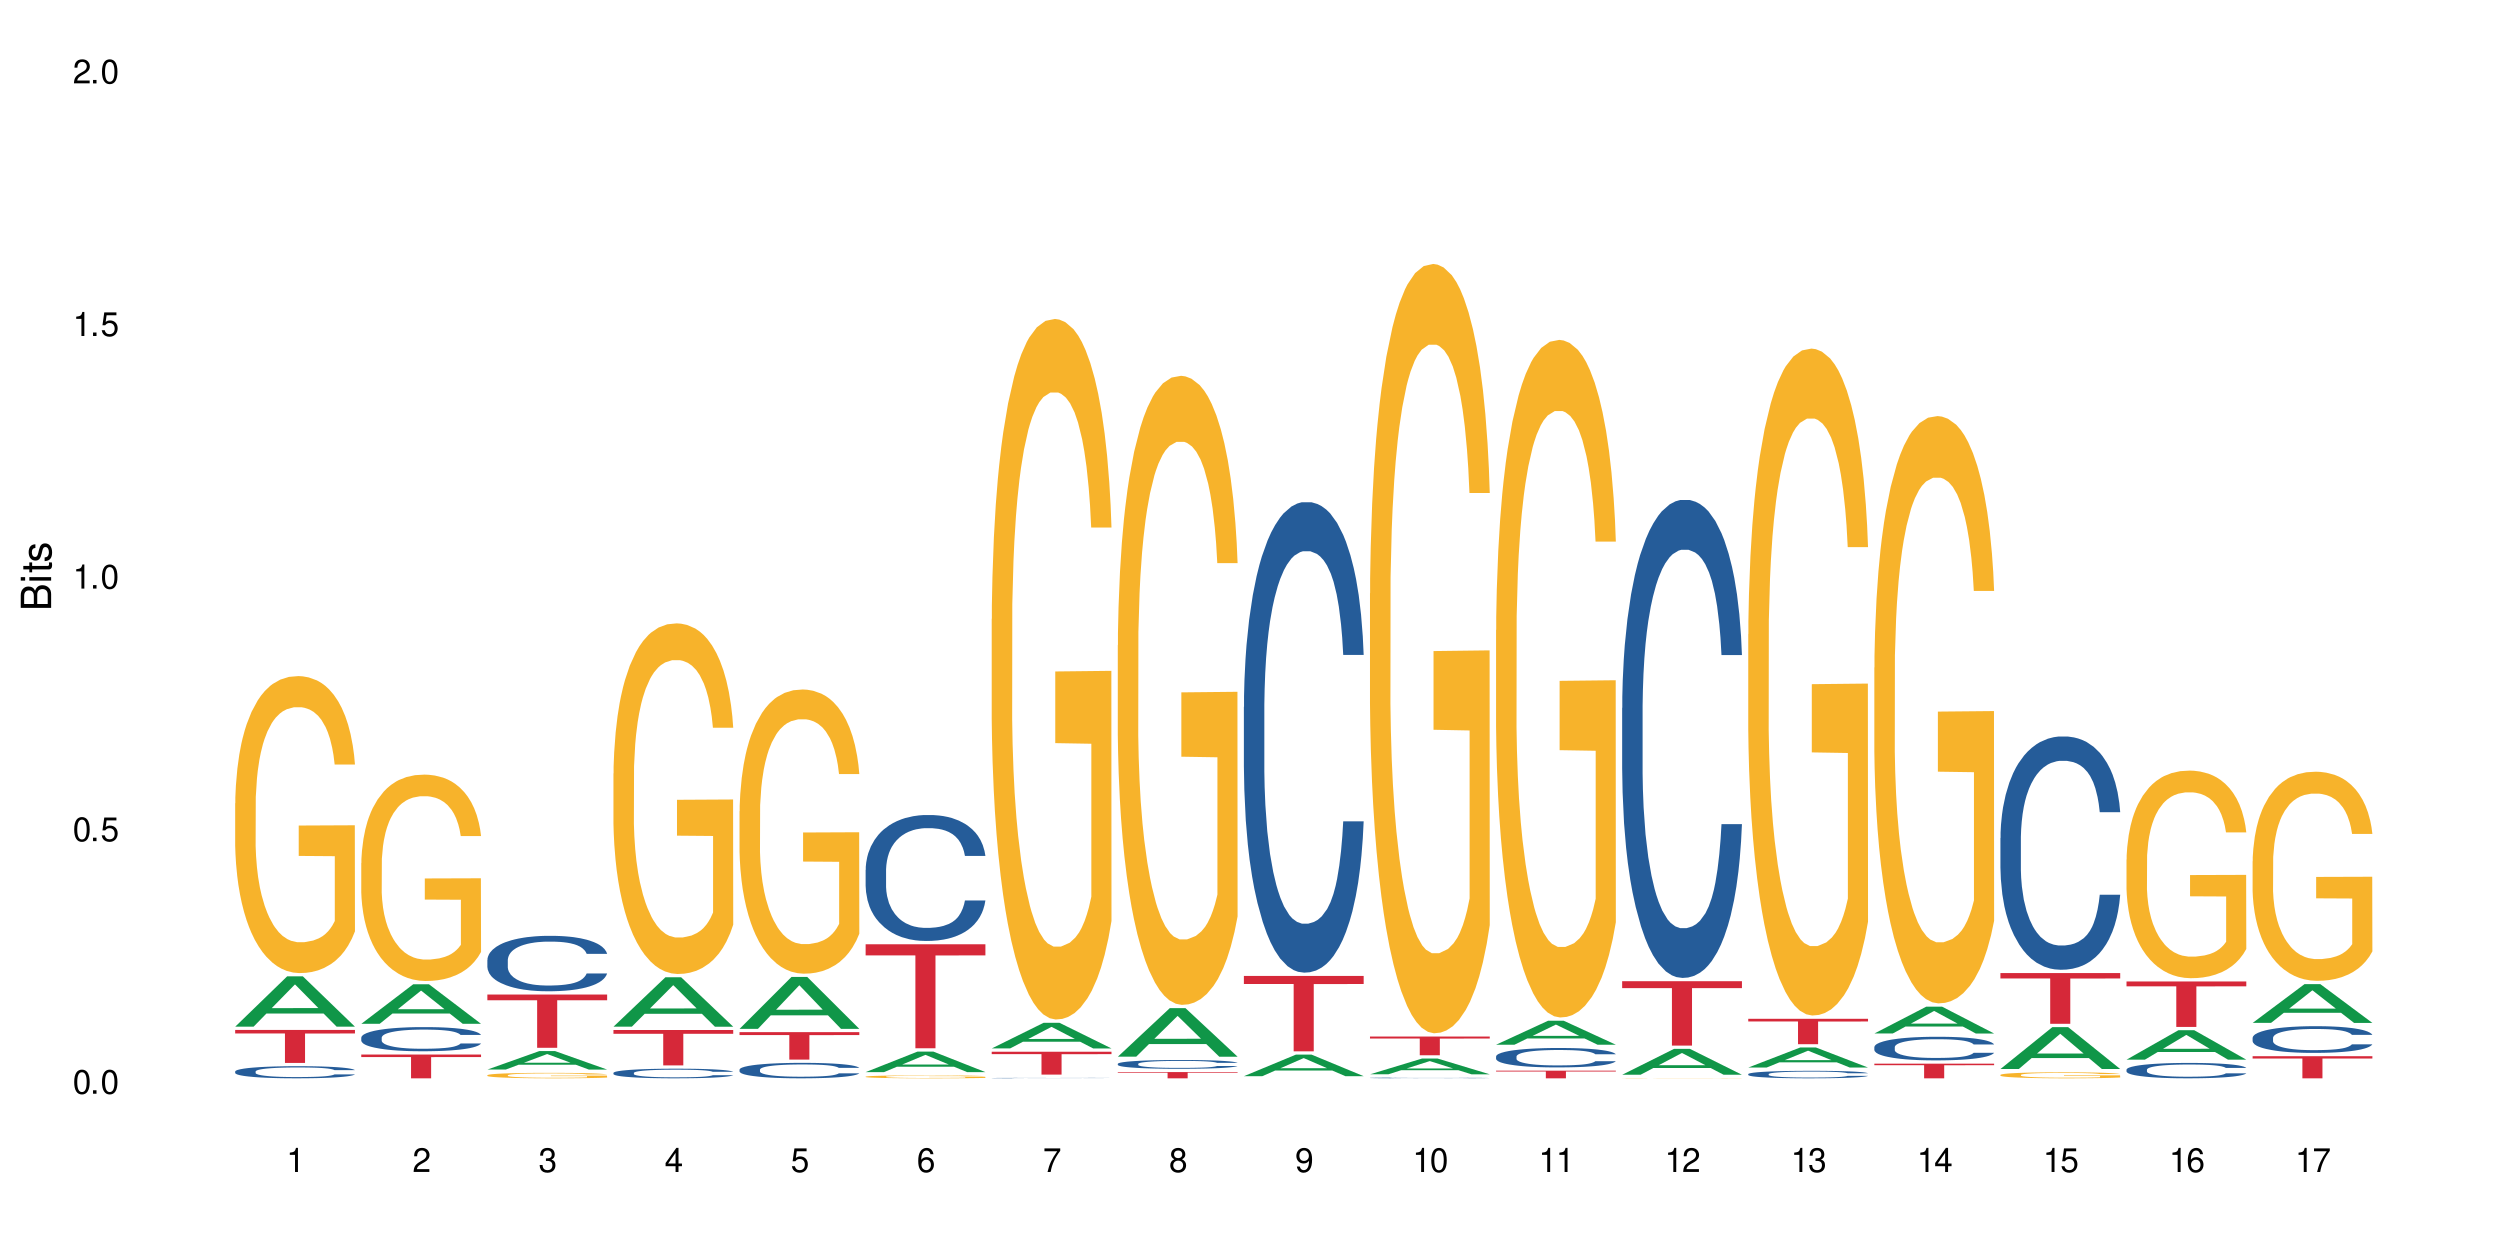 <?xml version="1.0" encoding="UTF-8"?>
<svg xmlns="http://www.w3.org/2000/svg" xmlns:xlink="http://www.w3.org/1999/xlink" width="720" height="360" viewBox="0 0 720 360">
<defs>
<g>
<g id="glyph-0-0">
</g>
<g id="glyph-0-1">
<path d="M 2.641 -6.938 C 2 -6.938 1.422 -6.656 1.078 -6.172 C 0.641 -5.562 0.406 -4.641 0.406 -3.359 C 0.406 -1.016 1.188 0.219 2.641 0.219 C 4.078 0.219 4.859 -1.016 4.859 -3.297 C 4.859 -4.641 4.656 -5.547 4.203 -6.172 C 3.844 -6.656 3.281 -6.938 2.641 -6.938 Z M 2.641 -6.188 C 3.547 -6.188 4 -5.25 4 -3.375 C 4 -1.406 3.562 -0.484 2.625 -0.484 C 1.734 -0.484 1.281 -1.438 1.281 -3.344 C 1.281 -5.25 1.734 -6.188 2.641 -6.188 Z M 2.641 -6.188 "/>
</g>
<g id="glyph-0-2">
<path d="M 1.828 -1 L 0.828 -1 L 0.828 0 L 1.828 0 Z M 1.828 -1 "/>
</g>
<g id="glyph-0-3">
<path d="M 4.562 -6.797 L 1.062 -6.797 L 0.547 -3.094 L 1.328 -3.094 C 1.719 -3.562 2.047 -3.734 2.578 -3.734 C 3.484 -3.734 4.062 -3.109 4.062 -2.094 C 4.062 -1.125 3.484 -0.531 2.578 -0.531 C 1.828 -0.531 1.375 -0.906 1.188 -1.672 L 0.328 -1.672 C 0.453 -1.109 0.547 -0.844 0.75 -0.594 C 1.125 -0.078 1.828 0.219 2.594 0.219 C 3.969 0.219 4.922 -0.781 4.922 -2.219 C 4.922 -3.562 4.031 -4.484 2.719 -4.484 C 2.25 -4.484 1.859 -4.359 1.469 -4.062 L 1.734 -5.969 L 4.562 -5.969 Z M 4.562 -6.797 "/>
</g>
<g id="glyph-0-4">
<path d="M 2.484 -4.938 L 2.484 0 L 3.328 0 L 3.328 -6.938 L 2.766 -6.938 C 2.469 -5.875 2.281 -5.734 0.984 -5.562 L 0.984 -4.938 Z M 2.484 -4.938 "/>
</g>
<g id="glyph-0-5">
<path d="M 4.859 -0.828 L 1.281 -0.828 C 1.359 -1.406 1.672 -1.781 2.5 -2.281 L 3.469 -2.828 C 4.406 -3.344 4.906 -4.062 4.906 -4.906 C 4.906 -5.484 4.672 -6.031 4.266 -6.406 C 3.859 -6.766 3.375 -6.938 2.719 -6.938 C 1.859 -6.938 1.219 -6.625 0.844 -6.031 C 0.609 -5.672 0.5 -5.234 0.484 -4.531 L 1.328 -4.531 C 1.359 -5.016 1.406 -5.281 1.531 -5.516 C 1.75 -5.938 2.188 -6.203 2.703 -6.203 C 3.469 -6.203 4.031 -5.641 4.031 -4.891 C 4.031 -4.344 3.719 -3.859 3.125 -3.516 L 2.234 -3 C 0.812 -2.172 0.406 -1.531 0.328 -0.016 L 4.859 -0.016 Z M 4.859 -0.828 "/>
</g>
<g id="glyph-0-6">
<path d="M 2.125 -3.188 L 2.578 -3.188 C 3.5 -3.188 3.984 -2.766 3.984 -1.922 C 3.984 -1.062 3.469 -0.531 2.594 -0.531 C 1.656 -0.531 1.203 -1 1.156 -2.016 L 0.312 -2.016 C 0.344 -1.453 0.438 -1.094 0.609 -0.781 C 0.953 -0.109 1.625 0.219 2.547 0.219 C 3.953 0.219 4.859 -0.625 4.859 -1.938 C 4.859 -2.828 4.516 -3.297 3.703 -3.594 C 4.344 -3.844 4.656 -4.328 4.656 -5.031 C 4.656 -6.219 3.875 -6.938 2.578 -6.938 C 1.203 -6.938 0.484 -6.172 0.453 -4.703 L 1.297 -4.703 C 1.312 -5.125 1.344 -5.359 1.453 -5.578 C 1.641 -5.969 2.062 -6.203 2.594 -6.203 C 3.344 -6.203 3.797 -5.75 3.797 -5 C 3.797 -4.516 3.609 -4.219 3.25 -4.047 C 3.016 -3.953 2.703 -3.922 2.125 -3.906 Z M 2.125 -3.188 "/>
</g>
<g id="glyph-0-7">
<path d="M 3.141 -1.672 L 3.141 0 L 3.984 0 L 3.984 -1.672 L 4.984 -1.672 L 4.984 -2.438 L 3.984 -2.438 L 3.984 -6.938 L 3.359 -6.938 L 0.266 -2.578 L 0.266 -1.672 Z M 3.141 -2.438 L 1 -2.438 L 3.141 -5.5 Z M 3.141 -2.438 "/>
</g>
<g id="glyph-0-8">
<path d="M 4.781 -5.125 C 4.609 -6.266 3.891 -6.938 2.844 -6.938 C 2.094 -6.938 1.422 -6.578 1.031 -5.953 C 0.594 -5.266 0.406 -4.422 0.406 -3.172 C 0.406 -2 0.578 -1.25 0.984 -0.641 C 1.359 -0.078 1.953 0.219 2.703 0.219 C 3.984 0.219 4.922 -0.75 4.922 -2.094 C 4.922 -3.375 4.062 -4.281 2.844 -4.281 C 2.172 -4.281 1.641 -4.031 1.281 -3.516 C 1.281 -5.234 1.828 -6.188 2.797 -6.188 C 3.391 -6.188 3.797 -5.797 3.938 -5.125 Z M 2.734 -3.531 C 3.547 -3.531 4.062 -2.953 4.062 -2.031 C 4.062 -1.156 3.484 -0.531 2.703 -0.531 C 1.922 -0.531 1.328 -1.188 1.328 -2.078 C 1.328 -2.938 1.906 -3.531 2.734 -3.531 Z M 2.734 -3.531 "/>
</g>
<g id="glyph-0-9">
<path d="M 4.984 -6.797 L 0.438 -6.797 L 0.438 -5.969 L 4.109 -5.969 C 2.5 -3.656 1.828 -2.234 1.328 0 L 2.219 0 C 2.594 -2.172 3.453 -4.047 4.984 -6.094 Z M 4.984 -6.797 "/>
</g>
<g id="glyph-0-10">
<path d="M 3.75 -3.656 C 4.469 -4.094 4.688 -4.438 4.688 -5.078 C 4.688 -6.172 3.844 -6.938 2.641 -6.938 C 1.438 -6.938 0.594 -6.172 0.594 -5.094 C 0.594 -4.438 0.812 -4.094 1.516 -3.656 C 0.734 -3.266 0.359 -2.703 0.359 -1.922 C 0.359 -0.656 1.281 0.219 2.641 0.219 C 3.984 0.219 4.922 -0.656 4.922 -1.922 C 4.922 -2.703 4.531 -3.266 3.75 -3.656 Z M 2.641 -6.188 C 3.359 -6.188 3.812 -5.75 3.812 -5.062 C 3.812 -4.406 3.344 -3.984 2.641 -3.984 C 1.922 -3.984 1.453 -4.406 1.453 -5.078 C 1.453 -5.75 1.922 -6.188 2.641 -6.188 Z M 2.641 -3.266 C 3.484 -3.266 4.062 -2.719 4.062 -1.906 C 4.062 -1.078 3.484 -0.531 2.625 -0.531 C 1.797 -0.531 1.219 -1.094 1.219 -1.906 C 1.219 -2.719 1.781 -3.266 2.641 -3.266 Z M 2.641 -3.266 "/>
</g>
<g id="glyph-0-11">
<path d="M 0.516 -1.578 C 0.672 -0.453 1.406 0.219 2.438 0.219 C 3.188 0.219 3.859 -0.141 4.266 -0.766 C 4.688 -1.453 4.891 -2.297 4.891 -3.547 C 4.891 -4.719 4.703 -5.453 4.312 -6.078 C 3.938 -6.641 3.344 -6.938 2.594 -6.938 C 1.297 -6.938 0.359 -5.969 0.359 -4.625 C 0.359 -3.344 1.234 -2.453 2.453 -2.453 C 3.094 -2.453 3.578 -2.672 4.016 -3.203 C 4 -1.484 3.469 -0.531 2.5 -0.531 C 1.906 -0.531 1.484 -0.906 1.359 -1.578 Z M 2.578 -6.203 C 3.375 -6.203 3.969 -5.531 3.969 -4.641 C 3.969 -3.797 3.391 -3.188 2.547 -3.188 C 1.734 -3.188 1.234 -3.766 1.234 -4.688 C 1.234 -5.562 1.797 -6.203 2.578 -6.203 Z M 2.578 -6.203 "/>
</g>
<g id="glyph-1-0">
</g>
<g id="glyph-1-1">
<path d="M 0 -0.953 L 0 -4.891 C 0 -5.719 -0.234 -6.344 -0.734 -6.797 C -1.188 -7.234 -1.812 -7.469 -2.5 -7.469 C -3.547 -7.469 -4.188 -7 -4.625 -5.875 C -4.984 -6.688 -5.625 -7.094 -6.531 -7.094 C -7.172 -7.094 -7.734 -6.859 -8.141 -6.391 C -8.562 -5.922 -8.75 -5.344 -8.75 -4.5 L -8.75 -0.953 Z M -4.984 -2.062 L -7.766 -2.062 L -7.766 -4.219 C -7.766 -4.844 -7.688 -5.203 -7.453 -5.5 C -7.219 -5.812 -6.859 -5.969 -6.375 -5.969 C -5.891 -5.969 -5.531 -5.812 -5.297 -5.5 C -5.062 -5.203 -4.984 -4.844 -4.984 -4.219 Z M -0.984 -2.062 L -4 -2.062 L -4 -4.781 C -4 -5.766 -3.438 -6.359 -2.484 -6.359 C -1.547 -6.359 -0.984 -5.766 -0.984 -4.781 Z M -0.984 -2.062 "/>
</g>
<g id="glyph-1-2">
<path d="M -6.281 -1.797 L -6.281 -0.797 L 0 -0.797 L 0 -1.797 Z M -8.75 -1.797 L -8.75 -0.797 L -7.484 -0.797 L -7.484 -1.797 Z M -8.75 -1.797 "/>
</g>
<g id="glyph-1-3">
<path d="M -6.281 -3.047 L -6.281 -2.016 L -8.016 -2.016 L -8.016 -1.016 L -6.281 -1.016 L -6.281 -0.172 L -5.469 -0.172 L -5.469 -1.016 L -0.719 -1.016 C -0.078 -1.016 0.281 -1.453 0.281 -2.234 C 0.281 -2.5 0.25 -2.719 0.188 -3.047 L -0.641 -3.047 C -0.609 -2.906 -0.594 -2.766 -0.594 -2.562 C -0.594 -2.141 -0.719 -2.016 -1.156 -2.016 L -5.469 -2.016 L -5.469 -3.047 Z M -6.281 -3.047 "/>
</g>
<g id="glyph-1-4">
<path d="M -4.531 -5.25 C -5.766 -5.25 -6.469 -4.422 -6.469 -2.969 C -6.469 -1.516 -5.719 -0.562 -4.547 -0.562 C -3.562 -0.562 -3.094 -1.062 -2.734 -2.562 L -2.516 -3.484 C -2.344 -4.188 -2.094 -4.469 -1.641 -4.469 C -1.047 -4.469 -0.641 -3.875 -0.641 -3 C -0.641 -2.453 -0.797 -2 -1.062 -1.75 C -1.25 -1.594 -1.422 -1.531 -1.875 -1.469 L -1.875 -0.406 C -0.422 -0.453 0.281 -1.266 0.281 -2.922 C 0.281 -4.5 -0.5 -5.516 -1.719 -5.516 C -2.656 -5.516 -3.172 -4.984 -3.469 -3.734 L -3.703 -2.766 C -3.891 -1.953 -4.156 -1.609 -4.594 -1.609 C -5.188 -1.609 -5.547 -2.125 -5.547 -2.938 C -5.547 -3.75 -5.203 -4.172 -4.531 -4.203 Z M -4.531 -5.25 "/>
</g>
</g>
</defs>
<rect x="-72" y="-36" width="864" height="432" fill="rgb(100%, 100%, 100%)" fill-opacity="1"/>
<path fill-rule="nonzero" fill="rgb(6.275%, 58.824%, 28.235%)" fill-opacity="1" d="M 67.73 295.676 L 67.77 295.66 L 82.695 281.191 L 87.227 281.191 L 102.23 295.688 L 96.957 295.688 L 93.199 291.906 L 76.723 291.906 L 73.039 295.676 L 67.73 295.676 L 78.309 290.34 L 91.688 290.324 L 85.016 283.562 L 84.941 283.547 L 84.871 283.586 L 78.273 290.324 L 78.309 290.34 Z M 67.73 295.676 "/>
<path fill-rule="nonzero" fill="rgb(14.51%, 36.078%, 60%)" fill-opacity="1" d="M 67.73 308.582 L 67.773 308.582 L 67.773 308.504 L 67.898 308.383 L 68.195 308.23 L 68.488 308.125 L 69.246 307.938 L 70.297 307.754 L 71.391 307.613 L 72.191 307.531 L 72.906 307.469 L 74.547 307.348 L 75.598 307.289 L 76.734 307.234 L 78.121 307.18 L 79.133 307.148 L 81.402 307.098 L 83.086 307.074 L 84.391 307.066 L 87.211 307.066 L 88.891 307.078 L 90.113 307.094 L 91.457 307.121 L 92.594 307.148 L 94.57 307.219 L 96.34 307.309 L 97.137 307.359 L 98.402 307.457 L 99.367 307.555 L 100.043 307.637 L 100.797 307.754 L 101.473 307.898 L 101.977 308.059 L 102.23 308.199 L 96.34 308.199 L 96.043 308.07 L 95.707 307.973 L 95.078 307.84 L 94.445 307.746 L 93.562 307.656 L 92.762 307.594 L 91.668 307.535 L 90.703 307.496 L 89.691 307.469 L 88.723 307.449 L 86.875 307.43 L 84.727 307.43 L 83.93 307.434 L 82.289 307.461 L 81.402 307.484 L 80.141 307.527 L 79.258 307.57 L 78.207 307.633 L 77.492 307.688 L 76.609 307.77 L 75.977 307.844 L 75.262 307.949 L 74.84 308.027 L 74.461 308.117 L 74.125 308.223 L 73.875 308.336 L 73.703 308.453 L 73.621 308.566 L 73.621 309.062 L 73.703 309.176 L 73.914 309.309 L 74.461 309.504 L 75.262 309.676 L 76.188 309.809 L 77.07 309.902 L 77.574 309.949 L 78.25 310 L 79.301 310.062 L 80.816 310.129 L 81.699 310.152 L 83.043 310.18 L 84.434 310.191 L 86.285 310.191 L 87.926 310.18 L 89.02 310.16 L 90.156 310.137 L 91.711 310.082 L 92.68 310.031 L 93.52 309.973 L 94.152 309.91 L 94.57 309.859 L 95.203 309.762 L 95.707 309.652 L 96.086 309.539 L 96.34 309.434 L 102.23 309.434 L 101.977 309.559 L 101.598 309.684 L 101.219 309.777 L 100.629 309.887 L 99.957 309.988 L 98.988 310.098 L 98.191 310.172 L 97.137 310.25 L 96.172 310.312 L 95.117 310.367 L 93.562 310.43 L 92.551 310.461 L 91.457 310.492 L 90.156 310.516 L 88.516 310.539 L 86.746 310.551 L 85.105 310.555 L 83.34 310.547 L 82.035 310.535 L 80.309 310.508 L 78.164 310.449 L 76.609 310.387 L 75.387 310.328 L 74.336 310.266 L 73.156 310.18 L 71.645 310.039 L 70.719 309.93 L 70.086 309.84 L 69.371 309.715 L 68.867 309.605 L 68.277 309.426 L 67.855 309.199 L 67.73 309.023 Z M 67.73 308.582 "/>
<path fill-rule="nonzero" fill="rgb(96.863%, 70.196%, 16.863%)" fill-opacity="1" d="M 67.73 231.348 L 67.773 231.27 L 67.773 229.707 L 67.941 226.191 L 68.363 221.348 L 68.91 217.367 L 69.496 214.242 L 69.875 212.602 L 70.508 210.258 L 71.055 208.539 L 72.441 205.023 L 74.211 201.742 L 75.176 200.336 L 76.27 199.008 L 77.828 197.523 L 78.543 196.977 L 80.73 195.727 L 83.215 194.945 L 85.949 194.711 L 87.211 194.789 L 88.934 195.102 L 91.289 195.961 L 92.637 196.742 L 93.688 197.523 L 94.781 198.539 L 96.129 200.102 L 97.391 201.977 L 98.402 203.852 L 99.41 206.195 L 100.25 208.695 L 100.965 211.43 L 101.598 214.711 L 101.977 217.445 L 102.23 220.18 L 96.383 220.18 L 96.043 217.445 L 95.664 215.336 L 95.035 212.758 L 94.402 210.883 L 93.773 209.398 L 92.594 207.367 L 91.586 206.117 L 90.324 205.023 L 89.102 204.32 L 87.715 203.852 L 86.875 203.695 L 84.645 203.695 L 82.625 204.242 L 81.445 204.867 L 80.605 205.492 L 79.426 206.664 L 78.711 207.602 L 78.289 208.227 L 77.027 210.648 L 76.188 212.836 L 75.723 214.32 L 75.137 216.664 L 74.715 218.773 L 74.25 221.895 L 74 224.238 L 73.664 229.551 L 73.621 243.613 L 73.746 246.582 L 74 249.785 L 74.336 252.598 L 74.84 255.566 L 75.348 257.832 L 76.23 260.879 L 76.988 262.906 L 77.574 264.234 L 78.711 266.344 L 79.176 267.047 L 80.27 268.453 L 81.402 269.547 L 82.793 270.484 L 83.844 270.953 L 85.527 271.344 L 87.672 271.344 L 90.195 270.875 L 91.797 270.25 L 92.891 269.625 L 93.605 269.078 L 94.488 268.219 L 95.117 267.438 L 95.707 266.578 L 96.422 265.25 L 96.422 246.582 L 86.031 246.504 L 86.031 237.754 L 102.188 237.676 L 102.23 268.219 L 101.344 270.328 L 100.25 272.359 L 99.199 273.922 L 98.105 275.25 L 96.551 276.734 L 95.289 277.672 L 93.352 278.766 L 91.586 279.469 L 89.734 279.938 L 88.094 280.172 L 86.156 280.25 L 84.434 280.094 L 82.582 279.625 L 81.109 279 L 79.762 278.219 L 78.418 277.203 L 76.734 275.562 L 75.641 274.234 L 74.504 272.594 L 73.367 270.641 L 72.359 268.531 L 71.688 266.891 L 71.012 265.016 L 70.297 262.676 L 69.625 260.02 L 69.121 257.598 L 68.656 254.863 L 68.32 252.285 L 67.984 248.77 L 67.816 245.957 L 67.73 243.535 Z M 67.73 231.348 "/>
<path fill-rule="nonzero" fill="rgb(83.922%, 15.686%, 22.353%)" fill-opacity="1" d="M 67.73 296.629 L 102.23 296.629 L 102.23 297.645 L 87.852 297.656 L 87.852 306.125 L 82.066 306.125 L 82.066 297.664 L 81.984 297.645 L 67.73 297.645 Z M 67.73 296.629 "/>
<path fill-rule="nonzero" fill="rgb(6.275%, 58.824%, 28.235%)" fill-opacity="1" d="M 104.043 294.852 L 104.082 294.844 L 119.008 283.469 L 123.543 283.469 L 138.543 294.863 L 133.273 294.863 L 129.512 291.891 L 113.039 291.891 L 109.352 294.852 L 104.043 294.852 L 114.621 290.66 L 128 290.648 L 121.332 285.332 L 121.258 285.32 L 121.184 285.352 L 114.586 290.648 L 114.621 290.66 Z M 104.043 294.852 "/>
<path fill-rule="nonzero" fill="rgb(14.51%, 36.078%, 60%)" fill-opacity="1" d="M 104.043 298.832 L 104.086 298.828 L 104.086 298.672 L 104.211 298.434 L 104.508 298.125 L 104.801 297.918 L 105.559 297.543 L 106.609 297.18 L 107.703 296.898 L 108.504 296.734 L 109.219 296.605 L 110.859 296.371 L 111.91 296.25 L 113.047 296.141 L 114.438 296.035 L 115.445 295.973 L 117.719 295.867 L 119.398 295.824 L 120.703 295.805 L 123.523 295.805 L 125.207 295.832 L 126.426 295.863 L 127.773 295.914 L 128.91 295.973 L 130.887 296.109 L 132.652 296.289 L 133.453 296.391 L 134.715 296.586 L 135.684 296.777 L 136.355 296.945 L 137.113 297.18 L 137.785 297.465 L 138.289 297.789 L 138.543 298.062 L 132.652 298.062 L 132.359 297.809 L 132.023 297.613 L 131.391 297.352 L 130.758 297.168 L 129.875 296.98 L 129.078 296.859 L 127.984 296.742 L 127.016 296.664 L 126.004 296.605 L 125.039 296.57 L 123.188 296.531 L 121.043 296.531 L 120.242 296.543 L 118.602 296.594 L 117.719 296.637 L 116.457 296.727 L 115.57 296.809 L 114.52 296.938 L 113.805 297.047 L 112.922 297.211 L 112.289 297.355 L 111.574 297.566 L 111.156 297.727 L 110.777 297.902 L 110.438 298.113 L 110.188 298.336 L 110.02 298.57 L 109.934 298.801 L 109.934 299.785 L 110.02 300.016 L 110.23 300.281 L 110.777 300.672 L 111.574 301.008 L 112.5 301.273 L 113.383 301.465 L 113.891 301.555 L 114.562 301.656 L 115.613 301.785 L 117.129 301.91 L 118.012 301.961 L 119.359 302.012 L 120.746 302.039 L 122.598 302.039 L 124.238 302.012 L 125.332 301.98 L 126.469 301.93 L 128.023 301.82 L 128.992 301.719 L 129.832 301.598 L 130.465 301.477 L 130.887 301.375 L 131.516 301.18 L 132.023 300.965 L 132.398 300.742 L 132.652 300.523 L 138.543 300.523 L 138.289 300.777 L 137.91 301.027 L 137.531 301.211 L 136.945 301.434 L 136.27 301.633 L 135.305 301.855 L 134.504 302 L 133.453 302.16 L 132.484 302.281 L 131.434 302.387 L 129.875 302.516 L 128.867 302.578 L 127.773 302.637 L 126.469 302.688 L 124.828 302.73 L 123.059 302.758 L 121.418 302.762 L 119.652 302.75 L 118.348 302.727 L 116.625 302.668 L 114.477 302.555 L 112.922 302.434 L 111.703 302.312 L 110.648 302.184 L 109.473 302.012 L 107.957 301.734 L 107.031 301.516 L 106.402 301.34 L 105.684 301.09 L 105.18 300.867 L 104.59 300.512 L 104.172 300.059 L 104.043 299.711 Z M 104.043 298.832 "/>
<path fill-rule="nonzero" fill="rgb(96.863%, 70.196%, 16.863%)" fill-opacity="1" d="M 104.043 248.547 L 104.086 248.492 L 104.086 247.406 L 104.254 244.961 L 104.676 241.598 L 105.223 238.828 L 105.812 236.656 L 106.191 235.516 L 106.82 233.887 L 107.367 232.695 L 108.758 230.25 L 110.523 227.973 L 111.492 226.996 L 112.586 226.07 L 114.141 225.039 L 114.855 224.66 L 117.043 223.793 L 119.527 223.25 L 122.262 223.086 L 123.523 223.141 L 125.25 223.355 L 127.605 223.953 L 128.949 224.496 L 130.004 225.039 L 131.098 225.746 L 132.441 226.832 L 133.703 228.133 L 134.715 229.438 L 135.723 231.066 L 136.566 232.805 L 137.281 234.703 L 137.91 236.984 L 138.289 238.883 L 138.543 240.781 L 132.695 240.781 L 132.359 238.883 L 131.98 237.418 L 131.348 235.625 L 130.719 234.324 L 130.086 233.293 L 128.91 231.879 L 127.898 231.012 L 126.637 230.25 L 125.418 229.762 L 124.027 229.438 L 123.188 229.328 L 120.957 229.328 L 118.938 229.707 L 117.758 230.145 L 116.918 230.578 L 115.738 231.391 L 115.023 232.043 L 114.605 232.477 L 113.344 234.16 L 112.5 235.68 L 112.039 236.711 L 111.449 238.34 L 111.027 239.805 L 110.566 241.977 L 110.312 243.605 L 109.977 247.297 L 109.934 257.066 L 110.062 259.129 L 110.312 261.355 L 110.648 263.309 L 111.156 265.375 L 111.66 266.949 L 112.543 269.066 L 113.301 270.477 L 113.891 271.398 L 115.023 272.863 L 115.488 273.352 L 116.582 274.332 L 117.719 275.09 L 119.105 275.742 L 120.156 276.066 L 121.84 276.34 L 123.984 276.34 L 126.512 276.012 L 128.109 275.578 L 129.203 275.145 L 129.918 274.766 L 130.801 274.168 L 131.434 273.625 L 132.023 273.027 L 132.738 272.105 L 132.738 259.129 L 122.344 259.078 L 122.344 252.996 L 138.5 252.941 L 138.543 274.168 L 137.66 275.633 L 136.566 277.043 L 135.512 278.129 L 134.418 279.055 L 132.863 280.086 L 131.602 280.734 L 129.664 281.496 L 127.898 281.984 L 126.047 282.309 L 124.406 282.473 L 122.473 282.527 L 120.746 282.418 L 118.895 282.094 L 117.422 281.66 L 116.078 281.117 L 114.73 280.41 L 113.047 279.27 L 111.953 278.348 L 110.816 277.207 L 109.684 275.852 L 108.672 274.383 L 108 273.246 L 107.324 271.941 L 106.609 270.312 L 105.938 268.469 L 105.434 266.785 L 104.969 264.883 L 104.633 263.094 L 104.297 260.652 L 104.129 258.695 L 104.043 257.012 Z M 104.043 248.547 "/>
<path fill-rule="nonzero" fill="rgb(83.922%, 15.686%, 22.353%)" fill-opacity="1" d="M 104.043 303.703 L 138.543 303.703 L 138.543 304.438 L 124.164 304.445 L 124.164 310.555 L 118.379 310.555 L 118.379 304.449 L 118.297 304.438 L 104.043 304.438 Z M 104.043 303.703 "/>
<path fill-rule="nonzero" fill="rgb(6.275%, 58.824%, 28.235%)" fill-opacity="1" d="M 140.359 308.031 L 140.395 308.027 L 155.32 302.711 L 159.855 302.711 L 174.855 308.039 L 169.586 308.039 L 165.828 306.648 L 149.352 306.648 L 145.664 308.031 L 140.359 308.031 L 150.938 306.074 L 164.316 306.066 L 157.645 303.582 L 157.57 303.578 L 157.496 303.594 L 150.898 306.066 L 150.938 306.074 Z M 140.359 308.031 "/>
<path fill-rule="nonzero" fill="rgb(14.51%, 36.078%, 60%)" fill-opacity="1" d="M 140.359 276.473 L 140.398 276.457 L 140.398 276.105 L 140.527 275.555 L 140.82 274.852 L 141.117 274.371 L 141.871 273.512 L 142.926 272.68 L 144.02 272.039 L 144.816 271.656 L 145.531 271.367 L 147.172 270.828 L 148.227 270.551 L 149.359 270.301 L 150.75 270.055 L 151.758 269.906 L 154.031 269.676 L 155.715 269.57 L 157.02 269.527 L 159.836 269.527 L 161.52 269.586 L 162.738 269.66 L 164.086 269.777 L 165.223 269.906 L 167.199 270.23 L 168.965 270.637 L 169.766 270.871 L 171.027 271.324 L 171.996 271.762 L 172.668 272.141 L 173.426 272.68 L 174.098 273.336 L 174.605 274.078 L 174.855 274.707 L 168.965 274.707 L 168.672 274.125 L 168.336 273.672 L 167.703 273.074 L 167.074 272.648 L 166.191 272.227 L 165.391 271.949 L 164.297 271.672 L 163.328 271.496 L 162.32 271.367 L 161.352 271.277 L 159.5 271.191 L 157.355 271.191 L 156.555 271.219 L 154.914 271.336 L 154.031 271.438 L 152.77 271.645 L 151.887 271.832 L 150.832 272.125 L 150.117 272.371 L 149.234 272.754 L 148.605 273.086 L 147.891 273.57 L 147.469 273.934 L 147.09 274.344 L 146.754 274.824 L 146.5 275.336 L 146.332 275.875 L 146.25 276.398 L 146.25 278.66 L 146.332 279.184 L 146.543 279.797 L 147.09 280.688 L 147.891 281.461 L 148.812 282.074 L 149.699 282.512 L 150.203 282.715 L 150.875 282.949 L 151.926 283.242 L 153.441 283.531 L 154.324 283.648 L 155.672 283.766 L 157.059 283.824 L 158.91 283.824 L 160.551 283.766 L 161.645 283.691 L 162.781 283.574 L 164.34 283.328 L 165.305 283.094 L 166.148 282.816 L 166.777 282.539 L 167.199 282.309 L 167.832 281.855 L 168.336 281.359 L 168.715 280.848 L 168.965 280.352 L 174.855 280.352 L 174.605 280.934 L 174.227 281.504 L 173.848 281.926 L 173.258 282.438 L 172.586 282.891 L 171.617 283.402 L 170.816 283.734 L 169.766 284.102 L 168.797 284.379 L 167.746 284.625 L 166.191 284.918 L 165.18 285.062 L 164.086 285.195 L 162.781 285.312 L 161.141 285.414 L 159.375 285.473 L 157.734 285.488 L 155.965 285.457 L 154.664 285.398 L 152.938 285.27 L 150.793 285.004 L 149.234 284.727 L 148.016 284.449 L 146.965 284.16 L 145.785 283.766 L 144.27 283.125 L 143.344 282.629 L 142.715 282.219 L 142 281.648 L 141.492 281.141 L 140.906 280.324 L 140.484 279.289 L 140.359 278.484 Z M 140.359 276.473 "/>
<path fill-rule="nonzero" fill="rgb(96.863%, 70.196%, 16.863%)" fill-opacity="1" d="M 140.359 309.652 L 140.398 309.652 L 140.398 309.625 L 140.57 309.559 L 140.988 309.469 L 141.535 309.395 L 142.125 309.34 L 142.504 309.309 L 143.137 309.266 L 143.684 309.234 L 145.07 309.168 L 146.836 309.109 L 147.805 309.082 L 148.898 309.059 L 150.457 309.031 L 151.172 309.02 L 153.359 308.996 L 155.84 308.984 L 158.574 308.98 L 159.836 308.98 L 161.562 308.988 L 163.918 309.004 L 165.266 309.016 L 166.316 309.031 L 167.41 309.051 L 168.754 309.078 L 170.02 309.113 L 171.027 309.148 L 172.039 309.191 L 172.879 309.238 L 173.594 309.289 L 174.227 309.348 L 174.605 309.398 L 174.855 309.449 L 169.008 309.449 L 168.672 309.398 L 168.293 309.359 L 167.66 309.312 L 167.031 309.277 L 166.398 309.25 L 165.223 309.211 L 164.211 309.188 L 162.949 309.168 L 161.73 309.156 L 160.34 309.148 L 159.5 309.145 L 157.27 309.145 L 155.25 309.156 L 154.074 309.168 L 153.23 309.18 L 152.055 309.199 L 151.34 309.215 L 150.918 309.227 L 149.656 309.273 L 148.812 309.312 L 148.352 309.34 L 147.762 309.383 L 147.344 309.422 L 146.879 309.48 L 146.625 309.523 L 146.289 309.621 L 146.25 309.879 L 146.375 309.934 L 146.625 309.992 L 146.965 310.047 L 147.469 310.102 L 147.973 310.141 L 148.855 310.199 L 149.613 310.234 L 150.203 310.258 L 151.34 310.297 L 151.801 310.312 L 152.895 310.336 L 154.031 310.355 L 155.418 310.375 L 156.473 310.383 L 158.152 310.391 L 160.301 310.391 L 162.824 310.383 L 164.422 310.371 L 165.516 310.359 L 166.23 310.348 L 167.113 310.332 L 167.746 310.32 L 168.336 310.301 L 169.051 310.277 L 169.051 309.934 L 158.66 309.934 L 158.66 309.773 L 174.812 309.77 L 174.855 310.332 L 173.973 310.371 L 172.879 310.41 L 171.828 310.438 L 170.734 310.461 L 169.176 310.488 L 167.914 310.508 L 165.98 310.527 L 164.211 310.539 L 162.359 310.547 L 160.719 310.555 L 158.785 310.555 L 157.059 310.551 L 155.211 310.543 L 153.738 310.531 L 151.043 310.5 L 149.359 310.469 L 148.266 310.445 L 147.133 310.414 L 145.996 310.379 L 144.984 310.34 L 144.312 310.309 L 143.641 310.273 L 142.926 310.23 L 142.25 310.184 L 141.746 310.137 L 141.285 310.086 L 140.945 310.039 L 140.609 309.977 L 140.441 309.922 L 140.359 309.879 Z M 140.359 309.652 "/>
<path fill-rule="nonzero" fill="rgb(83.922%, 15.686%, 22.353%)" fill-opacity="1" d="M 140.359 286.43 L 174.855 286.43 L 174.855 288.07 L 160.477 288.086 L 160.477 301.77 L 154.695 301.77 L 154.695 288.102 L 154.609 288.07 L 140.359 288.07 Z M 140.359 286.43 "/>
<path fill-rule="nonzero" fill="rgb(6.275%, 58.824%, 28.235%)" fill-opacity="1" d="M 176.672 295.68 L 176.707 295.668 L 191.637 281.453 L 196.168 281.453 L 211.168 295.695 L 205.898 295.695 L 202.141 291.977 L 185.664 291.977 L 181.98 295.68 L 176.672 295.68 L 187.25 290.438 L 200.629 290.426 L 193.957 283.777 L 193.883 283.766 L 193.809 283.805 L 187.211 290.426 L 187.25 290.438 Z M 176.672 295.68 "/>
<path fill-rule="nonzero" fill="rgb(14.51%, 36.078%, 60%)" fill-opacity="1" d="M 176.672 308.988 L 176.715 308.984 L 176.715 308.926 L 176.84 308.828 L 177.133 308.707 L 177.43 308.621 L 178.188 308.473 L 179.238 308.328 L 180.332 308.219 L 181.133 308.152 L 181.848 308.102 L 183.488 308.008 L 184.539 307.957 L 185.676 307.914 L 187.062 307.871 L 188.074 307.848 L 190.344 307.805 L 192.027 307.789 L 193.332 307.781 L 196.152 307.781 L 197.832 307.793 L 199.055 307.805 L 200.398 307.824 L 201.535 307.848 L 203.512 307.902 L 205.281 307.973 L 206.078 308.016 L 207.34 308.094 L 208.309 308.168 L 208.98 308.234 L 209.738 308.328 L 210.414 308.441 L 210.918 308.57 L 211.168 308.68 L 205.281 308.68 L 204.984 308.578 L 204.648 308.5 L 204.02 308.398 L 203.387 308.324 L 202.504 308.25 L 201.703 308.203 L 200.609 308.152 L 199.641 308.125 L 198.633 308.102 L 197.664 308.086 L 195.812 308.07 L 193.668 308.07 L 192.867 308.074 L 191.227 308.094 L 190.344 308.113 L 189.082 308.148 L 188.199 308.184 L 187.148 308.23 L 186.434 308.277 L 185.547 308.34 L 184.918 308.398 L 184.203 308.484 L 183.781 308.547 L 183.402 308.617 L 183.066 308.703 L 182.812 308.789 L 182.645 308.883 L 182.562 308.977 L 182.562 309.367 L 182.645 309.461 L 182.855 309.566 L 183.402 309.719 L 184.203 309.855 L 185.129 309.961 L 186.012 310.039 L 186.516 310.074 L 187.188 310.113 L 188.242 310.164 L 189.754 310.215 L 190.641 310.234 L 191.984 310.254 L 193.375 310.266 L 195.227 310.266 L 196.867 310.254 L 197.961 310.242 L 199.094 310.223 L 200.652 310.18 L 201.621 310.141 L 202.461 310.09 L 203.094 310.043 L 203.512 310 L 204.145 309.922 L 204.648 309.836 L 205.027 309.75 L 205.281 309.664 L 211.168 309.664 L 210.918 309.762 L 210.539 309.863 L 210.16 309.938 L 209.57 310.023 L 208.898 310.102 L 207.93 310.191 L 207.133 310.25 L 206.078 310.312 L 205.113 310.363 L 204.059 310.406 L 202.504 310.457 L 201.492 310.48 L 200.398 310.504 L 199.094 310.523 L 197.453 310.543 L 195.688 310.551 L 194.047 310.555 L 192.281 310.551 L 190.977 310.539 L 189.25 310.516 L 187.105 310.473 L 185.547 310.422 L 184.328 310.375 L 183.277 310.324 L 182.098 310.254 L 180.586 310.145 L 179.66 310.059 L 179.027 309.988 L 178.312 309.887 L 177.809 309.801 L 177.219 309.656 L 176.797 309.477 L 176.672 309.336 Z M 176.672 308.988 "/>
<path fill-rule="nonzero" fill="rgb(96.863%, 70.196%, 16.863%)" fill-opacity="1" d="M 176.672 222.781 L 176.715 222.688 L 176.715 220.844 L 176.883 216.695 L 177.305 210.977 L 177.852 206.273 L 178.438 202.582 L 178.816 200.648 L 179.449 197.879 L 179.996 195.852 L 181.383 191.703 L 183.152 187.828 L 184.117 186.168 L 185.211 184.602 L 186.77 182.848 L 187.484 182.203 L 189.672 180.727 L 192.152 179.805 L 194.887 179.527 L 196.152 179.621 L 197.875 179.988 L 200.23 181.004 L 201.578 181.926 L 202.629 182.848 L 203.723 184.047 L 205.07 185.891 L 206.332 188.105 L 207.34 190.32 L 208.352 193.086 L 209.191 196.035 L 209.906 199.266 L 210.539 203.137 L 210.918 206.363 L 211.168 209.594 L 205.32 209.594 L 204.984 206.363 L 204.605 203.875 L 203.977 200.832 L 203.344 198.617 L 202.715 196.867 L 201.535 194.469 L 200.527 192.992 L 199.266 191.703 L 198.043 190.871 L 196.656 190.32 L 195.812 190.133 L 193.586 190.133 L 191.566 190.781 L 190.387 191.516 L 189.547 192.254 L 188.367 193.637 L 187.652 194.746 L 187.23 195.484 L 185.969 198.34 L 185.129 200.922 L 184.664 202.676 L 184.078 205.441 L 183.656 207.934 L 183.191 211.621 L 182.941 214.387 L 182.605 220.66 L 182.562 237.258 L 182.688 240.762 L 182.941 244.543 L 183.277 247.863 L 183.781 251.367 L 184.285 254.043 L 185.172 257.641 L 185.926 260.039 L 186.516 261.605 L 187.652 264.094 L 188.113 264.926 L 189.207 266.586 L 190.344 267.875 L 191.734 268.984 L 192.785 269.535 L 194.469 269.996 L 196.613 269.996 L 199.137 269.445 L 200.734 268.707 L 201.828 267.969 L 202.547 267.324 L 203.43 266.309 L 204.059 265.387 L 204.648 264.371 L 205.363 262.805 L 205.363 240.762 L 194.973 240.672 L 194.973 230.344 L 211.129 230.25 L 211.168 266.309 L 210.285 268.797 L 209.191 271.195 L 208.141 273.039 L 207.047 274.609 L 205.488 276.359 L 204.227 277.469 L 202.293 278.758 L 200.527 279.59 L 198.676 280.141 L 197.035 280.418 L 195.098 280.512 L 193.375 280.324 L 191.523 279.773 L 190.051 279.035 L 188.703 278.113 L 187.359 276.914 L 185.676 274.977 L 184.582 273.41 L 183.445 271.473 L 182.309 269.168 L 181.301 266.676 L 180.625 264.742 L 179.953 262.527 L 179.238 259.762 L 178.566 256.625 L 178.059 253.766 L 177.598 250.539 L 177.262 247.496 L 176.926 243.344 L 176.758 240.027 L 176.672 237.168 Z M 176.672 222.781 "/>
<path fill-rule="nonzero" fill="rgb(83.922%, 15.686%, 22.353%)" fill-opacity="1" d="M 176.672 296.637 L 211.168 296.637 L 211.168 297.727 L 196.793 297.738 L 196.793 306.84 L 191.008 306.84 L 191.008 297.746 L 190.922 297.727 L 176.672 297.727 Z M 176.672 296.637 "/>
<path fill-rule="nonzero" fill="rgb(6.275%, 58.824%, 28.235%)" fill-opacity="1" d="M 212.984 296.305 L 213.023 296.289 L 227.949 281.363 L 232.484 281.363 L 247.484 296.316 L 242.211 296.316 L 238.453 292.414 L 221.977 292.414 L 218.293 296.305 L 212.984 296.305 L 223.562 290.801 L 236.941 290.785 L 230.27 283.809 L 230.199 283.793 L 230.125 283.836 L 223.527 290.785 L 223.562 290.801 Z M 212.984 296.305 "/>
<path fill-rule="nonzero" fill="rgb(14.51%, 36.078%, 60%)" fill-opacity="1" d="M 212.984 308.043 L 213.027 308.039 L 213.027 307.941 L 213.152 307.785 L 213.449 307.59 L 213.742 307.457 L 214.5 307.215 L 215.551 306.984 L 216.645 306.805 L 217.445 306.699 L 218.16 306.617 L 219.801 306.469 L 220.852 306.391 L 221.988 306.32 L 223.375 306.254 L 224.387 306.211 L 226.66 306.145 L 228.34 306.117 L 229.645 306.105 L 232.465 306.105 L 234.148 306.121 L 235.367 306.141 L 236.715 306.176 L 237.848 306.211 L 239.828 306.301 L 241.594 306.414 L 242.395 306.48 L 243.656 306.605 L 244.621 306.727 L 245.297 306.832 L 246.055 306.984 L 246.727 307.168 L 247.23 307.375 L 247.484 307.551 L 241.594 307.551 L 241.301 307.387 L 240.961 307.262 L 240.332 307.094 L 239.699 306.977 L 238.816 306.859 L 238.016 306.781 L 236.922 306.703 L 235.957 306.656 L 234.945 306.617 L 233.98 306.594 L 232.129 306.57 L 229.98 306.57 L 229.184 306.578 L 227.543 306.609 L 226.66 306.637 L 225.395 306.695 L 224.512 306.75 L 223.461 306.828 L 222.746 306.898 L 221.863 307.004 L 221.23 307.098 L 220.516 307.23 L 220.094 307.332 L 219.715 307.449 L 219.379 307.582 L 219.129 307.723 L 218.961 307.875 L 218.875 308.02 L 218.875 308.652 L 218.961 308.797 L 219.168 308.969 L 219.715 309.215 L 220.516 309.434 L 221.441 309.602 L 222.324 309.727 L 222.828 309.781 L 223.504 309.848 L 224.555 309.93 L 226.07 310.008 L 226.953 310.043 L 228.301 310.074 L 229.688 310.09 L 231.539 310.09 L 233.18 310.074 L 234.273 310.055 L 235.41 310.023 L 236.965 309.953 L 237.934 309.887 L 238.773 309.809 L 239.406 309.734 L 239.828 309.668 L 240.457 309.543 L 240.961 309.402 L 241.34 309.262 L 241.594 309.121 L 247.484 309.121 L 247.23 309.285 L 246.852 309.445 L 246.473 309.562 L 245.883 309.703 L 245.211 309.832 L 244.242 309.973 L 243.445 310.066 L 242.395 310.168 L 241.426 310.246 L 240.375 310.316 L 238.816 310.395 L 237.809 310.438 L 236.715 310.473 L 235.41 310.504 L 233.77 310.535 L 232 310.551 L 230.359 310.555 L 228.594 310.547 L 227.289 310.531 L 225.566 310.492 L 223.418 310.422 L 221.863 310.344 L 220.641 310.266 L 219.59 310.184 L 218.414 310.074 L 216.898 309.895 L 215.973 309.758 L 215.34 309.645 L 214.625 309.484 L 214.121 309.344 L 213.531 309.113 L 213.113 308.824 L 212.984 308.602 Z M 212.984 308.043 "/>
<path fill-rule="nonzero" fill="rgb(96.863%, 70.196%, 16.863%)" fill-opacity="1" d="M 212.984 233.629 L 213.027 233.551 L 213.027 232.059 L 213.195 228.695 L 213.617 224.059 L 214.164 220.246 L 214.754 217.258 L 215.133 215.688 L 215.762 213.445 L 216.309 211.801 L 217.699 208.438 L 219.465 205.297 L 220.434 203.949 L 221.527 202.68 L 223.082 201.258 L 223.797 200.738 L 225.984 199.539 L 228.469 198.793 L 231.203 198.57 L 232.465 198.645 L 234.188 198.941 L 236.547 199.766 L 237.891 200.512 L 238.941 201.258 L 240.035 202.23 L 241.383 203.727 L 242.645 205.52 L 243.656 207.316 L 244.664 209.559 L 245.508 211.949 L 246.223 214.566 L 246.852 217.703 L 247.23 220.32 L 247.484 222.938 L 241.637 222.938 L 241.301 220.32 L 240.922 218.305 L 240.289 215.836 L 239.656 214.043 L 239.027 212.621 L 237.848 210.68 L 236.84 209.48 L 235.578 208.438 L 234.355 207.762 L 232.969 207.316 L 232.129 207.164 L 229.898 207.164 L 227.879 207.688 L 226.699 208.285 L 225.859 208.883 L 224.68 210.004 L 223.965 210.902 L 223.547 211.5 L 222.281 213.816 L 221.441 215.91 L 220.98 217.332 L 220.391 219.574 L 219.969 221.594 L 219.508 224.582 L 219.254 226.824 L 218.918 231.906 L 218.875 245.363 L 219 248.203 L 219.254 251.27 L 219.59 253.961 L 220.094 256.801 L 220.602 258.969 L 221.484 261.883 L 222.242 263.828 L 222.828 265.098 L 223.965 267.117 L 224.43 267.789 L 225.523 269.133 L 226.66 270.18 L 228.047 271.078 L 229.098 271.527 L 230.781 271.898 L 232.926 271.898 L 235.449 271.453 L 237.051 270.855 L 238.145 270.254 L 238.859 269.73 L 239.742 268.91 L 240.375 268.164 L 240.961 267.34 L 241.676 266.07 L 241.676 248.203 L 231.285 248.129 L 231.285 239.758 L 247.441 239.684 L 247.484 268.91 L 246.602 270.93 L 245.508 272.871 L 244.453 274.367 L 243.359 275.637 L 241.805 277.059 L 240.543 277.957 L 238.605 279 L 236.84 279.676 L 234.988 280.121 L 233.348 280.348 L 231.414 280.422 L 229.688 280.273 L 227.836 279.824 L 226.363 279.227 L 225.02 278.477 L 223.672 277.508 L 221.988 275.938 L 220.895 274.664 L 219.758 273.098 L 218.621 271.227 L 217.613 269.211 L 216.941 267.641 L 216.266 265.844 L 215.551 263.602 L 214.879 261.062 L 214.375 258.742 L 213.91 256.129 L 213.574 253.66 L 213.238 250.297 L 213.07 247.605 L 212.984 245.289 Z M 212.984 233.629 "/>
<path fill-rule="nonzero" fill="rgb(83.922%, 15.686%, 22.353%)" fill-opacity="1" d="M 212.984 297.258 L 247.484 297.258 L 247.484 298.105 L 233.105 298.113 L 233.105 305.164 L 227.32 305.164 L 227.32 298.121 L 227.238 298.105 L 212.984 298.105 Z M 212.984 297.258 "/>
<path fill-rule="nonzero" fill="rgb(6.275%, 58.824%, 28.235%)" fill-opacity="1" d="M 249.301 308.766 L 249.336 308.758 L 264.262 302.852 L 268.797 302.852 L 283.797 308.77 L 278.527 308.77 L 274.766 307.227 L 258.293 307.227 L 254.605 308.766 L 249.301 308.766 L 259.875 306.586 L 273.258 306.582 L 266.586 303.82 L 266.512 303.812 L 266.438 303.832 L 259.84 306.582 L 259.875 306.586 Z M 249.301 308.766 "/>
<path fill-rule="nonzero" fill="rgb(14.51%, 36.078%, 60%)" fill-opacity="1" d="M 249.301 250.516 L 249.34 250.48 L 249.34 249.688 L 249.469 248.426 L 249.762 246.836 L 250.055 245.742 L 250.812 243.785 L 251.867 241.898 L 252.961 240.438 L 253.758 239.578 L 254.473 238.914 L 256.113 237.688 L 257.168 237.059 L 258.301 236.492 L 259.691 235.93 L 260.699 235.598 L 262.973 235.07 L 264.656 234.836 L 265.957 234.738 L 268.777 234.738 L 270.461 234.871 L 271.68 235.035 L 273.027 235.301 L 274.164 235.598 L 276.141 236.328 L 277.906 237.258 L 278.707 237.785 L 279.969 238.812 L 280.938 239.809 L 281.609 240.672 L 282.367 241.898 L 283.039 243.387 L 283.543 245.078 L 283.797 246.504 L 277.906 246.504 L 277.613 245.18 L 277.277 244.152 L 276.645 242.793 L 276.016 241.832 L 275.129 240.871 L 274.332 240.238 L 273.238 239.609 L 272.27 239.211 L 271.262 238.914 L 270.293 238.715 L 268.441 238.516 L 266.297 238.516 L 265.496 238.582 L 263.855 238.848 L 262.973 239.078 L 261.711 239.543 L 260.828 239.973 L 259.773 240.637 L 259.059 241.199 L 258.176 242.062 L 257.543 242.824 L 256.828 243.918 L 256.41 244.746 L 256.031 245.676 L 255.695 246.77 L 255.441 247.93 L 255.273 249.156 L 255.188 250.348 L 255.188 255.488 L 255.273 256.68 L 255.484 258.074 L 256.031 260.094 L 256.828 261.852 L 257.754 263.242 L 258.641 264.238 L 259.145 264.703 L 259.816 265.234 L 260.867 265.895 L 262.383 266.559 L 263.266 266.824 L 264.613 267.09 L 266 267.223 L 267.852 267.223 L 269.492 267.09 L 270.586 266.922 L 271.723 266.656 L 273.277 266.094 L 274.246 265.562 L 275.09 264.934 L 275.719 264.305 L 276.141 263.773 L 276.77 262.746 L 277.277 261.621 L 277.656 260.461 L 277.906 259.332 L 283.797 259.332 L 283.543 260.66 L 283.164 261.949 L 282.789 262.914 L 282.199 264.074 L 281.523 265.102 L 280.559 266.262 L 279.758 267.023 L 278.707 267.852 L 277.738 268.48 L 276.688 269.043 L 275.129 269.707 L 274.121 270.039 L 273.027 270.336 L 271.723 270.602 L 270.082 270.836 L 268.316 270.969 L 266.676 271 L 264.906 270.934 L 263.602 270.801 L 261.879 270.504 L 259.734 269.906 L 258.176 269.277 L 256.957 268.648 L 255.902 267.984 L 254.727 267.09 L 253.211 265.629 L 252.285 264.504 L 251.656 263.574 L 250.941 262.281 L 250.434 261.121 L 249.848 259.266 L 249.426 256.914 L 249.301 255.09 Z M 249.301 250.516 "/>
<path fill-rule="nonzero" fill="rgb(96.863%, 70.196%, 16.863%)" fill-opacity="1" d="M 249.301 310.074 L 249.34 310.07 L 249.34 310.055 L 249.508 310.023 L 249.93 309.973 L 250.477 309.934 L 251.066 309.902 L 251.445 309.887 L 252.074 309.863 L 252.621 309.848 L 254.012 309.812 L 255.777 309.781 L 256.746 309.766 L 257.84 309.754 L 259.395 309.738 L 260.109 309.734 L 262.301 309.723 L 264.781 309.715 L 267.516 309.711 L 268.777 309.711 L 270.504 309.715 L 272.859 309.723 L 274.203 309.73 L 275.258 309.738 L 276.352 309.75 L 277.695 309.766 L 278.957 309.781 L 279.969 309.801 L 280.977 309.824 L 281.82 309.848 L 282.535 309.875 L 283.164 309.91 L 283.543 309.934 L 283.797 309.961 L 277.949 309.961 L 277.613 309.934 L 277.234 309.914 L 276.602 309.891 L 275.973 309.871 L 275.34 309.855 L 274.164 309.836 L 273.152 309.824 L 271.891 309.812 L 270.672 309.805 L 269.281 309.801 L 266.211 309.801 L 264.191 309.805 L 263.016 309.812 L 262.172 309.816 L 260.996 309.828 L 260.281 309.84 L 259.859 309.844 L 258.598 309.867 L 257.754 309.891 L 257.293 309.906 L 256.703 309.926 L 256.281 309.949 L 255.82 309.98 L 255.566 310.004 L 255.23 310.055 L 255.188 310.191 L 255.316 310.223 L 255.566 310.254 L 255.902 310.281 L 256.41 310.312 L 256.914 310.332 L 257.797 310.363 L 258.555 310.383 L 259.145 310.398 L 260.281 310.418 L 260.742 310.426 L 261.836 310.438 L 262.973 310.449 L 264.359 310.457 L 265.41 310.461 L 267.094 310.465 L 269.242 310.465 L 271.766 310.461 L 273.363 310.457 L 274.457 310.449 L 275.172 310.445 L 276.055 310.438 L 276.688 310.43 L 277.277 310.418 L 277.992 310.406 L 277.992 310.223 L 267.602 310.223 L 267.602 310.137 L 283.754 310.133 L 283.797 310.438 L 282.914 310.457 L 281.82 310.477 L 280.77 310.492 L 279.676 310.504 L 278.117 310.52 L 276.855 310.527 L 274.922 310.539 L 273.152 310.547 L 271.301 310.551 L 269.66 310.555 L 266 310.555 L 264.148 310.547 L 262.676 310.543 L 261.332 310.535 L 259.984 310.523 L 258.301 310.508 L 257.207 310.496 L 256.074 310.48 L 254.938 310.461 L 253.926 310.438 L 253.254 310.422 L 252.582 310.402 L 251.867 310.383 L 251.191 310.355 L 250.688 310.332 L 250.223 310.305 L 249.887 310.277 L 249.551 310.242 L 249.383 310.215 L 249.301 310.191 Z M 249.301 310.074 "/>
<path fill-rule="nonzero" fill="rgb(83.922%, 15.686%, 22.353%)" fill-opacity="1" d="M 249.301 271.941 L 283.797 271.941 L 283.797 275.148 L 269.418 275.18 L 269.418 301.91 L 263.633 301.91 L 263.633 275.207 L 263.551 275.148 L 249.301 275.148 Z M 249.301 271.941 "/>
<path fill-rule="nonzero" fill="rgb(6.275%, 58.824%, 28.235%)" fill-opacity="1" d="M 285.613 301.945 L 285.648 301.938 L 300.578 294.559 L 305.109 294.559 L 320.109 301.953 L 314.84 301.953 L 311.082 300.023 L 294.605 300.023 L 290.922 301.945 L 285.613 301.945 L 296.191 299.223 L 309.57 299.219 L 302.898 295.766 L 302.824 295.762 L 302.75 295.781 L 296.152 299.219 L 296.191 299.223 Z M 285.613 301.945 "/>
<path fill-rule="nonzero" fill="rgb(14.51%, 36.078%, 60%)" fill-opacity="1" d="M 285.613 310.48 L 285.656 310.48 L 285.656 310.477 L 285.781 310.473 L 286.074 310.465 L 286.371 310.461 L 287.129 310.453 L 288.18 310.449 L 289.273 310.441 L 290.07 310.438 L 290.789 310.438 L 292.43 310.434 L 293.48 310.43 L 294.617 310.426 L 297.016 310.426 L 299.285 310.422 L 309.34 310.422 L 310.477 310.426 L 312.453 310.426 L 314.219 310.43 L 315.02 310.434 L 316.281 310.438 L 317.25 310.441 L 317.922 310.441 L 318.68 310.449 L 319.352 310.453 L 319.859 310.461 L 320.109 310.465 L 314.219 310.465 L 313.926 310.461 L 313.59 310.457 L 312.957 310.449 L 312.328 310.445 L 311.445 310.445 L 310.645 310.441 L 309.551 310.438 L 306.605 310.438 L 304.754 310.434 L 301.809 310.434 L 300.168 310.438 L 298.023 310.438 L 297.141 310.441 L 296.09 310.441 L 295.371 310.445 L 294.488 310.449 L 293.859 310.449 L 293.145 310.453 L 292.723 310.457 L 292.344 310.461 L 292.008 310.465 L 291.754 310.469 L 291.586 310.473 L 291.504 310.477 L 291.504 310.496 L 291.586 310.5 L 291.797 310.508 L 292.344 310.516 L 293.145 310.52 L 294.07 310.527 L 294.953 310.531 L 296.129 310.531 L 297.184 310.535 L 298.695 310.539 L 308.035 310.539 L 309.594 310.535 L 310.559 310.535 L 311.402 310.531 L 312.031 310.531 L 312.453 310.527 L 313.086 310.523 L 313.59 310.52 L 313.969 310.516 L 314.219 310.512 L 320.109 310.512 L 319.859 310.516 L 319.102 310.523 L 318.512 310.527 L 317.84 310.531 L 316.871 310.535 L 316.07 310.539 L 315.02 310.543 L 314.051 310.547 L 313 310.547 L 311.445 310.551 L 309.34 310.551 L 308.035 310.555 L 299.918 310.555 L 298.191 310.551 L 296.047 310.551 L 294.488 310.547 L 293.27 310.547 L 292.219 310.543 L 291.039 310.539 L 289.523 310.535 L 288.602 310.531 L 287.969 310.527 L 287.254 310.523 L 286.75 310.52 L 286.16 310.512 L 285.738 310.504 L 285.613 310.496 Z M 285.613 310.48 "/>
<path fill-rule="nonzero" fill="rgb(96.863%, 70.196%, 16.863%)" fill-opacity="1" d="M 285.613 178.273 L 285.656 178.09 L 285.656 174.406 L 285.824 166.113 L 286.242 154.688 L 286.789 145.293 L 287.379 137.922 L 287.758 134.055 L 288.391 128.523 L 288.938 124.473 L 290.324 116.18 L 292.09 108.441 L 293.059 105.125 L 294.152 101.992 L 295.711 98.492 L 296.426 97.203 L 298.613 94.254 L 301.094 92.41 L 303.828 91.859 L 305.09 92.043 L 306.816 92.781 L 309.172 94.805 L 310.52 96.648 L 311.57 98.492 L 312.664 100.887 L 314.012 104.57 L 315.273 108.992 L 316.281 113.418 L 317.293 118.945 L 318.133 124.84 L 318.848 131.289 L 319.48 139.027 L 319.859 145.477 L 320.109 151.926 L 314.262 151.926 L 313.926 145.477 L 313.547 140.5 L 312.918 134.422 L 312.285 130 L 311.656 126.5 L 310.477 121.707 L 309.465 118.758 L 308.203 116.18 L 306.984 114.523 L 305.598 113.418 L 304.754 113.047 L 302.523 113.047 L 300.504 114.336 L 299.328 115.812 L 298.484 117.285 L 297.309 120.051 L 296.594 122.262 L 296.172 123.734 L 294.91 129.445 L 294.07 134.605 L 293.605 138.105 L 293.016 143.633 L 292.598 148.609 L 292.133 155.98 L 291.883 161.508 L 291.543 174.035 L 291.504 207.203 L 291.629 214.203 L 291.883 221.758 L 292.219 228.391 L 292.723 235.395 L 293.227 240.738 L 294.109 247.922 L 294.867 252.715 L 295.457 255.844 L 296.594 260.82 L 297.055 262.48 L 298.148 265.797 L 299.285 268.375 L 300.676 270.586 L 301.727 271.691 L 303.41 272.613 L 305.555 272.613 L 308.078 271.508 L 309.676 270.031 L 310.77 268.559 L 311.484 267.27 L 312.371 265.242 L 313 263.398 L 313.59 261.375 L 314.305 258.242 L 314.305 214.203 L 303.914 214.02 L 303.914 193.383 L 320.07 193.199 L 320.109 265.242 L 319.227 270.219 L 318.133 275.008 L 317.082 278.691 L 315.988 281.824 L 314.43 285.328 L 313.168 287.539 L 311.234 290.117 L 309.465 291.773 L 307.617 292.879 L 305.977 293.434 L 304.039 293.617 L 302.316 293.25 L 300.465 292.145 L 298.992 290.668 L 297.645 288.828 L 296.297 286.434 L 294.617 282.562 L 293.523 279.43 L 292.387 275.562 L 291.25 270.953 L 290.242 265.98 L 289.566 262.109 L 288.895 257.688 L 288.18 252.16 L 287.504 245.895 L 287 240.184 L 286.539 233.734 L 286.203 227.656 L 285.863 219.363 L 285.695 212.73 L 285.613 207.02 Z M 285.613 178.273 "/>
<path fill-rule="nonzero" fill="rgb(83.922%, 15.686%, 22.353%)" fill-opacity="1" d="M 285.613 302.895 L 320.109 302.895 L 320.109 303.598 L 305.734 303.605 L 305.734 309.48 L 299.949 309.48 L 299.949 303.609 L 299.863 303.598 L 285.613 303.598 Z M 285.613 302.895 "/>
<path fill-rule="nonzero" fill="rgb(6.275%, 58.824%, 28.235%)" fill-opacity="1" d="M 321.926 304.32 L 321.965 304.309 L 336.891 290.348 L 341.422 290.348 L 356.426 304.336 L 351.152 304.336 L 347.395 300.684 L 330.918 300.684 L 327.234 304.32 L 321.926 304.32 L 332.504 299.176 L 345.883 299.16 L 339.211 292.633 L 339.137 292.621 L 339.066 292.66 L 332.469 299.16 L 332.504 299.176 Z M 321.926 304.32 "/>
<path fill-rule="nonzero" fill="rgb(14.51%, 36.078%, 60%)" fill-opacity="1" d="M 321.926 306.383 L 321.969 306.379 L 321.969 306.324 L 322.094 306.234 L 322.391 306.125 L 322.684 306.047 L 323.441 305.91 L 324.492 305.777 L 325.586 305.676 L 326.387 305.617 L 327.102 305.57 L 328.742 305.484 L 329.793 305.438 L 330.93 305.398 L 332.316 305.359 L 333.328 305.336 L 335.598 305.301 L 337.281 305.285 L 338.586 305.277 L 341.406 305.277 L 343.086 305.285 L 344.309 305.297 L 345.652 305.316 L 346.789 305.336 L 348.766 305.387 L 350.535 305.453 L 351.332 305.492 L 352.598 305.562 L 353.562 305.633 L 354.238 305.691 L 354.992 305.777 L 355.668 305.883 L 356.172 306 L 356.426 306.102 L 350.535 306.102 L 350.238 306.008 L 349.902 305.938 L 349.273 305.84 L 348.641 305.773 L 347.758 305.707 L 346.957 305.664 L 345.863 305.617 L 344.898 305.59 L 343.887 305.57 L 342.918 305.555 L 341.07 305.543 L 338.922 305.543 L 338.125 305.547 L 336.484 305.566 L 335.598 305.582 L 334.336 305.613 L 333.453 305.645 L 332.402 305.691 L 331.688 305.73 L 330.805 305.789 L 330.172 305.844 L 329.457 305.922 L 329.035 305.977 L 328.656 306.043 L 328.32 306.121 L 328.07 306.199 L 327.898 306.285 L 327.816 306.371 L 327.816 306.73 L 327.898 306.812 L 328.109 306.91 L 328.656 307.055 L 329.457 307.176 L 330.383 307.273 L 331.266 307.344 L 331.77 307.375 L 332.445 307.414 L 333.496 307.461 L 335.012 307.508 L 335.895 307.523 L 337.238 307.543 L 338.629 307.555 L 340.48 307.555 L 342.121 307.543 L 343.215 307.531 L 344.352 307.512 L 345.906 307.473 L 346.875 307.438 L 347.715 307.395 L 348.348 307.348 L 348.766 307.312 L 349.398 307.238 L 349.902 307.16 L 350.281 307.078 L 350.535 307 L 356.426 307 L 356.172 307.094 L 355.793 307.184 L 355.414 307.25 L 354.824 307.332 L 354.152 307.402 L 353.184 307.484 L 352.387 307.539 L 351.332 307.598 L 350.367 307.641 L 349.312 307.68 L 347.758 307.727 L 346.746 307.75 L 345.652 307.77 L 344.352 307.789 L 342.711 307.805 L 340.941 307.816 L 339.301 307.816 L 337.535 307.812 L 336.23 307.805 L 334.504 307.781 L 332.359 307.742 L 330.805 307.695 L 329.582 307.652 L 328.531 307.605 L 327.352 307.543 L 325.84 307.441 L 324.914 307.363 L 324.281 307.297 L 323.566 307.207 L 323.062 307.125 L 322.473 306.996 L 322.051 306.832 L 321.926 306.703 Z M 321.926 306.383 "/>
<path fill-rule="nonzero" fill="rgb(96.863%, 70.196%, 16.863%)" fill-opacity="1" d="M 321.926 185.832 L 321.969 185.668 L 321.969 182.359 L 322.137 174.914 L 322.559 164.656 L 323.105 156.219 L 323.691 149.598 L 324.07 146.125 L 324.703 141.16 L 325.25 137.52 L 326.637 130.074 L 328.406 123.125 L 329.371 120.148 L 330.465 117.336 L 332.023 114.191 L 332.738 113.035 L 334.926 110.387 L 337.41 108.734 L 340.145 108.234 L 341.406 108.402 L 343.129 109.062 L 345.484 110.883 L 346.832 112.539 L 347.883 114.191 L 348.977 116.344 L 350.324 119.652 L 351.586 123.625 L 352.598 127.594 L 353.605 132.559 L 354.445 137.852 L 355.16 143.645 L 355.793 150.594 L 356.172 156.383 L 356.426 162.176 L 350.578 162.176 L 350.238 156.383 L 349.859 151.914 L 349.23 146.457 L 348.598 142.484 L 347.969 139.34 L 346.789 135.039 L 345.781 132.391 L 344.52 130.074 L 343.297 128.586 L 341.91 127.594 L 341.07 127.262 L 338.84 127.262 L 336.82 128.422 L 335.641 129.746 L 334.801 131.07 L 333.621 133.551 L 332.906 135.535 L 332.484 136.859 L 331.223 141.988 L 330.383 146.621 L 329.918 149.766 L 329.332 154.727 L 328.91 159.195 L 328.445 165.812 L 328.195 170.777 L 327.859 182.027 L 327.816 211.809 L 327.941 218.098 L 328.195 224.879 L 328.531 230.836 L 329.035 237.125 L 329.539 241.922 L 330.426 248.375 L 331.184 252.676 L 331.77 255.488 L 332.906 259.957 L 333.371 261.445 L 334.465 264.426 L 335.598 266.742 L 336.988 268.727 L 338.039 269.719 L 339.723 270.547 L 341.867 270.547 L 344.391 269.555 L 345.992 268.23 L 347.086 266.906 L 347.801 265.746 L 348.684 263.926 L 349.312 262.273 L 349.902 260.453 L 350.617 257.641 L 350.617 218.098 L 340.227 217.93 L 340.227 199.402 L 356.383 199.234 L 356.426 263.926 L 355.539 268.395 L 354.445 272.695 L 353.395 276.004 L 352.301 278.82 L 350.746 281.961 L 349.484 283.949 L 347.547 286.266 L 345.781 287.754 L 343.93 288.746 L 342.289 289.242 L 340.352 289.406 L 338.629 289.078 L 336.777 288.082 L 335.305 286.762 L 333.957 285.105 L 332.613 282.953 L 330.93 279.48 L 329.836 276.668 L 328.699 273.191 L 327.562 269.055 L 326.555 264.59 L 325.879 261.113 L 325.207 257.145 L 324.492 252.18 L 323.82 246.555 L 323.316 241.426 L 322.852 235.637 L 322.516 230.176 L 322.18 222.73 L 322.012 216.773 L 321.926 211.645 Z M 321.926 185.832 "/>
<path fill-rule="nonzero" fill="rgb(83.922%, 15.686%, 22.353%)" fill-opacity="1" d="M 321.926 308.758 L 356.426 308.758 L 356.426 308.953 L 342.047 308.953 L 342.047 310.555 L 336.262 310.555 L 336.262 308.957 L 336.18 308.953 L 321.926 308.953 Z M 321.926 308.758 "/>
<path fill-rule="nonzero" fill="rgb(6.275%, 58.824%, 28.235%)" fill-opacity="1" d="M 358.238 309.938 L 358.277 309.93 L 373.203 303.734 L 377.738 303.734 L 392.738 309.941 L 387.469 309.941 L 383.707 308.32 L 367.234 308.32 L 363.547 309.938 L 358.238 309.938 L 368.816 307.652 L 382.195 307.645 L 375.527 304.75 L 375.453 304.742 L 375.379 304.762 L 368.781 307.645 L 368.816 307.652 Z M 358.238 309.938 "/>
<path fill-rule="nonzero" fill="rgb(14.51%, 36.078%, 60%)" fill-opacity="1" d="M 358.238 203.594 L 358.281 203.473 L 358.281 200.5 L 358.406 195.793 L 358.703 189.852 L 358.996 185.762 L 359.754 178.457 L 360.805 171.398 L 361.898 165.949 L 362.699 162.73 L 363.414 160.254 L 365.055 155.672 L 366.105 153.316 L 367.242 151.215 L 368.633 149.109 L 369.641 147.871 L 371.914 145.887 L 373.594 145.02 L 374.898 144.648 L 377.719 144.648 L 379.402 145.145 L 380.621 145.766 L 381.969 146.754 L 383.105 147.871 L 385.082 150.594 L 386.848 154.062 L 387.648 156.043 L 388.91 159.883 L 389.875 163.598 L 390.551 166.816 L 391.309 171.398 L 391.98 176.973 L 392.484 183.285 L 392.738 188.613 L 386.848 188.613 L 386.555 183.656 L 386.219 179.82 L 385.586 174.742 L 384.953 171.152 L 384.07 167.559 L 383.273 165.207 L 382.18 162.855 L 381.211 161.367 L 380.199 160.254 L 379.234 159.512 L 377.383 158.766 L 375.238 158.766 L 374.438 159.016 L 372.797 160.004 L 371.914 160.871 L 370.652 162.605 L 369.766 164.215 L 368.715 166.691 L 368 168.797 L 367.117 172.016 L 366.484 174.867 L 365.77 178.953 L 365.352 182.047 L 364.973 185.516 L 364.633 189.602 L 364.383 193.938 L 364.215 198.52 L 364.129 202.977 L 364.129 222.172 L 364.215 226.629 L 364.426 231.828 L 364.973 239.383 L 365.77 245.945 L 366.695 251.148 L 367.578 254.863 L 368.086 256.598 L 368.758 258.578 L 369.809 261.055 L 371.324 263.531 L 372.207 264.523 L 373.555 265.512 L 374.941 266.008 L 376.793 266.008 L 378.434 265.512 L 379.527 264.895 L 380.664 263.902 L 382.219 261.797 L 383.188 259.816 L 384.027 257.465 L 384.66 255.109 L 385.082 253.129 L 385.711 249.289 L 386.219 245.082 L 386.594 240.746 L 386.848 236.535 L 392.738 236.535 L 392.484 241.488 L 392.105 246.32 L 391.727 249.91 L 391.141 254.246 L 390.465 258.082 L 389.5 262.418 L 388.699 265.266 L 387.648 268.363 L 386.68 270.715 L 385.629 272.82 L 384.07 275.297 L 383.062 276.535 L 381.969 277.648 L 380.664 278.641 L 379.023 279.508 L 377.254 280.004 L 375.613 280.125 L 373.848 279.879 L 372.543 279.383 L 370.82 278.27 L 368.672 276.039 L 367.117 273.688 L 365.898 271.332 L 364.844 268.855 L 363.668 265.512 L 362.152 260.066 L 361.227 255.855 L 360.598 252.387 L 359.879 247.559 L 359.375 243.223 L 358.785 236.289 L 358.367 227.496 L 358.238 220.684 Z M 358.238 203.594 "/>
<path fill-rule="nonzero" fill="rgb(83.922%, 15.686%, 22.353%)" fill-opacity="1" d="M 358.238 281.066 L 392.738 281.066 L 392.738 283.395 L 378.359 283.414 L 378.359 302.793 L 372.574 302.793 L 372.574 283.434 L 372.492 283.395 L 358.238 283.395 Z M 358.238 281.066 "/>
<path fill-rule="nonzero" fill="rgb(6.275%, 58.824%, 28.235%)" fill-opacity="1" d="M 394.555 309.398 L 394.59 309.395 L 409.516 304.867 L 414.051 304.867 L 429.051 309.402 L 423.781 309.402 L 420.02 308.219 L 403.547 308.219 L 399.859 309.398 L 394.555 309.398 L 405.133 307.727 L 418.512 307.723 L 411.84 305.609 L 411.766 305.605 L 411.691 305.617 L 405.094 307.723 L 405.133 307.727 Z M 394.555 309.398 "/>
<path fill-rule="nonzero" fill="rgb(14.51%, 36.078%, 60%)" fill-opacity="1" d="M 394.555 310.434 L 394.594 310.434 L 394.594 310.43 L 394.723 310.422 L 395.016 310.414 L 395.312 310.406 L 396.066 310.395 L 397.121 310.387 L 398.215 310.375 L 399.012 310.371 L 399.727 310.367 L 401.367 310.359 L 402.422 310.355 L 403.555 310.355 L 404.945 310.352 L 405.953 310.348 L 408.227 310.344 L 416.934 310.344 L 418.281 310.348 L 419.418 310.348 L 421.395 310.352 L 423.16 310.359 L 423.961 310.359 L 425.223 310.367 L 426.191 310.371 L 426.863 310.379 L 427.621 310.387 L 428.293 310.395 L 428.801 310.402 L 429.051 310.41 L 423.16 310.41 L 422.867 310.402 L 422.531 310.398 L 421.898 310.391 L 421.27 310.383 L 420.387 310.379 L 419.586 310.375 L 418.492 310.371 L 417.523 310.371 L 416.516 310.367 L 408.227 310.367 L 406.965 310.371 L 406.082 310.375 L 405.027 310.379 L 404.312 310.383 L 403.43 310.387 L 402.801 310.391 L 402.086 310.398 L 401.664 310.402 L 401.285 310.406 L 400.949 310.414 L 400.695 310.422 L 400.527 310.426 L 400.441 310.434 L 400.441 310.465 L 400.527 310.473 L 400.738 310.48 L 401.285 310.492 L 402.086 310.5 L 403.008 310.508 L 403.895 310.516 L 404.398 310.52 L 405.07 310.52 L 406.121 310.523 L 407.637 310.527 L 408.52 310.531 L 415.84 310.531 L 416.977 310.527 L 418.535 310.527 L 419.5 310.523 L 420.344 310.52 L 420.973 310.516 L 421.395 310.512 L 422.027 310.508 L 422.531 310.5 L 422.91 310.492 L 423.16 310.488 L 429.051 310.488 L 428.801 310.496 L 428.422 310.5 L 428.043 310.508 L 427.453 310.516 L 426.781 310.52 L 425.812 310.527 L 425.012 310.531 L 423.961 310.535 L 422.992 310.539 L 421.941 310.543 L 420.387 310.547 L 419.375 310.547 L 418.281 310.551 L 416.977 310.551 L 415.336 310.555 L 408.859 310.555 L 407.133 310.551 L 404.988 310.547 L 403.43 310.543 L 402.211 310.539 L 401.16 310.535 L 399.98 310.531 L 398.465 310.523 L 397.539 310.516 L 396.91 310.512 L 396.195 310.504 L 395.688 310.496 L 395.102 310.484 L 394.68 310.473 L 394.555 310.461 Z M 394.555 310.434 "/>
<path fill-rule="nonzero" fill="rgb(96.863%, 70.196%, 16.863%)" fill-opacity="1" d="M 394.555 170.918 L 394.594 170.715 L 394.594 166.668 L 394.766 157.562 L 395.184 145.016 L 395.73 134.695 L 396.32 126.602 L 396.699 122.355 L 397.332 116.285 L 397.879 111.832 L 399.266 102.727 L 401.031 94.227 L 402 90.586 L 403.094 87.145 L 404.652 83.301 L 405.367 81.887 L 407.555 78.648 L 410.035 76.625 L 412.77 76.016 L 414.031 76.219 L 415.758 77.027 L 418.113 79.254 L 419.461 81.277 L 420.512 83.301 L 421.605 85.934 L 422.949 89.98 L 424.215 94.836 L 425.223 99.691 L 426.234 105.762 L 427.074 112.238 L 427.789 119.32 L 428.422 127.816 L 428.801 134.898 L 429.051 141.98 L 423.203 141.98 L 422.867 134.898 L 422.488 129.438 L 421.855 122.758 L 421.227 117.902 L 420.594 114.059 L 419.418 108.797 L 418.406 105.559 L 417.145 102.727 L 415.926 100.906 L 414.535 99.691 L 413.695 99.285 L 411.465 99.285 L 409.445 100.703 L 408.27 102.32 L 407.426 103.941 L 406.25 106.977 L 405.535 109.402 L 405.113 111.023 L 403.852 117.297 L 403.008 122.961 L 402.547 126.805 L 401.957 132.875 L 401.539 138.34 L 401.074 146.434 L 400.82 152.504 L 400.484 166.262 L 400.441 202.684 L 400.57 210.375 L 400.82 218.672 L 401.16 225.953 L 401.664 233.645 L 402.168 239.512 L 403.051 247.402 L 403.809 252.664 L 404.398 256.105 L 405.535 261.566 L 405.996 263.387 L 407.09 267.031 L 408.227 269.863 L 409.613 272.293 L 410.668 273.504 L 412.348 274.516 L 414.496 274.516 L 417.02 273.305 L 418.617 271.684 L 419.711 270.066 L 420.426 268.648 L 421.309 266.422 L 421.941 264.398 L 422.531 262.176 L 423.246 258.734 L 423.246 210.375 L 412.855 210.172 L 412.855 187.508 L 429.008 187.305 L 429.051 266.422 L 428.168 271.887 L 427.074 277.148 L 426.023 281.195 L 424.93 284.633 L 423.371 288.48 L 422.109 290.906 L 420.176 293.738 L 418.406 295.562 L 416.555 296.773 L 414.914 297.383 L 412.98 297.586 L 411.254 297.18 L 409.406 295.965 L 407.934 294.348 L 406.586 292.324 L 405.238 289.691 L 403.555 285.445 L 402.461 282.004 L 401.328 277.754 L 400.191 272.695 L 399.18 267.234 L 398.508 262.984 L 397.836 258.129 L 397.121 252.059 L 396.445 245.176 L 395.941 238.906 L 395.48 231.824 L 395.141 225.145 L 394.805 216.039 L 394.637 208.754 L 394.555 202.48 Z M 394.555 170.918 "/>
<path fill-rule="nonzero" fill="rgb(83.922%, 15.686%, 22.353%)" fill-opacity="1" d="M 394.555 298.527 L 429.051 298.527 L 429.051 299.105 L 414.672 299.109 L 414.672 303.926 L 408.891 303.926 L 408.891 299.113 L 408.805 299.105 L 394.555 299.105 Z M 394.555 298.527 "/>
<path fill-rule="nonzero" fill="rgb(6.275%, 58.824%, 28.235%)" fill-opacity="1" d="M 430.867 300.875 L 430.902 300.867 L 445.832 293.98 L 450.363 293.98 L 465.363 300.879 L 460.094 300.879 L 456.336 299.078 L 439.859 299.078 L 436.176 300.875 L 430.867 300.875 L 441.445 298.332 L 454.824 298.328 L 448.152 295.105 L 448.078 295.102 L 448.004 295.121 L 441.406 298.328 L 441.445 298.332 Z M 430.867 300.875 "/>
<path fill-rule="nonzero" fill="rgb(14.51%, 36.078%, 60%)" fill-opacity="1" d="M 430.867 304.258 L 430.91 304.25 L 430.91 304.129 L 431.035 303.934 L 431.328 303.688 L 431.625 303.52 L 432.383 303.219 L 433.434 302.926 L 434.527 302.703 L 435.328 302.57 L 436.043 302.465 L 437.684 302.277 L 438.734 302.18 L 439.871 302.094 L 441.258 302.008 L 442.27 301.957 L 444.539 301.875 L 446.223 301.836 L 447.527 301.824 L 450.348 301.824 L 452.027 301.844 L 453.25 301.867 L 454.594 301.91 L 455.73 301.957 L 457.707 302.066 L 459.477 302.211 L 460.273 302.293 L 461.535 302.453 L 462.504 302.605 L 463.176 302.738 L 463.934 302.926 L 464.609 303.156 L 465.113 303.418 L 465.363 303.637 L 459.477 303.637 L 459.18 303.434 L 458.844 303.273 L 458.215 303.066 L 457.582 302.918 L 456.699 302.77 L 455.898 302.672 L 454.805 302.574 L 453.836 302.512 L 452.828 302.465 L 451.859 302.438 L 450.008 302.406 L 447.863 302.406 L 447.062 302.414 L 445.422 302.457 L 444.539 302.492 L 443.277 302.562 L 442.395 302.629 L 441.344 302.734 L 440.629 302.82 L 439.742 302.953 L 439.113 303.07 L 438.398 303.238 L 437.977 303.367 L 437.598 303.512 L 437.262 303.68 L 437.008 303.859 L 436.84 304.047 L 436.758 304.23 L 436.758 305.023 L 436.84 305.207 L 437.051 305.422 L 437.598 305.734 L 438.398 306.004 L 439.324 306.219 L 440.207 306.375 L 440.711 306.445 L 441.383 306.527 L 442.438 306.629 L 443.949 306.73 L 444.836 306.773 L 446.18 306.812 L 447.57 306.832 L 449.422 306.832 L 451.062 306.812 L 452.156 306.789 L 453.289 306.746 L 454.848 306.66 L 455.816 306.578 L 456.656 306.48 L 457.289 306.383 L 457.707 306.301 L 458.34 306.145 L 458.844 305.969 L 459.223 305.789 L 459.477 305.617 L 465.363 305.617 L 465.113 305.82 L 464.734 306.02 L 464.355 306.168 L 463.766 306.348 L 463.094 306.508 L 462.125 306.688 L 461.328 306.805 L 460.273 306.93 L 459.309 307.027 L 458.254 307.113 L 456.699 307.219 L 455.688 307.27 L 454.594 307.316 L 453.289 307.355 L 451.648 307.391 L 449.883 307.41 L 448.242 307.418 L 446.477 307.406 L 445.172 307.387 L 443.445 307.34 L 441.301 307.25 L 439.742 307.152 L 438.523 307.055 L 437.473 306.953 L 436.293 306.812 L 434.781 306.59 L 433.855 306.414 L 433.223 306.27 L 432.508 306.07 L 432.004 305.895 L 431.414 305.605 L 430.992 305.242 L 430.867 304.961 Z M 430.867 304.258 "/>
<path fill-rule="nonzero" fill="rgb(96.863%, 70.196%, 16.863%)" fill-opacity="1" d="M 430.867 181.473 L 430.91 181.293 L 430.91 177.73 L 431.078 169.707 L 431.5 158.66 L 432.047 149.57 L 432.633 142.441 L 433.012 138.699 L 433.645 133.352 L 434.191 129.43 L 435.578 121.41 L 437.348 113.926 L 438.312 110.719 L 439.406 107.688 L 440.965 104.301 L 441.68 103.055 L 443.867 100.203 L 446.348 98.422 L 449.082 97.887 L 450.348 98.066 L 452.07 98.777 L 454.426 100.738 L 455.773 102.52 L 456.824 104.301 L 457.918 106.621 L 459.266 110.184 L 460.527 114.461 L 461.535 118.738 L 462.547 124.086 L 463.387 129.789 L 464.102 136.027 L 464.734 143.512 L 465.113 149.75 L 465.363 155.984 L 459.516 155.984 L 459.18 149.75 L 458.801 144.938 L 458.172 139.055 L 457.539 134.777 L 456.91 131.391 L 455.73 126.758 L 454.723 123.906 L 453.457 121.41 L 452.238 119.809 L 450.852 118.738 L 450.008 118.383 L 447.781 118.383 L 445.762 119.629 L 444.582 121.055 L 443.742 122.48 L 442.562 125.152 L 441.848 127.293 L 441.426 128.719 L 440.164 134.242 L 439.324 139.234 L 438.859 142.621 L 438.27 147.965 L 437.852 152.777 L 437.387 159.906 L 437.137 165.254 L 436.801 177.371 L 436.758 209.453 L 436.883 216.223 L 437.137 223.531 L 437.473 229.945 L 437.977 236.719 L 438.48 241.887 L 439.367 248.84 L 440.121 253.473 L 440.711 256.5 L 441.848 261.312 L 442.309 262.918 L 443.402 266.125 L 444.539 268.621 L 445.93 270.758 L 446.98 271.828 L 448.664 272.719 L 450.809 272.719 L 453.332 271.652 L 454.93 270.227 L 456.023 268.801 L 456.742 267.551 L 457.625 265.59 L 458.254 263.809 L 458.844 261.848 L 459.559 258.82 L 459.559 216.223 L 449.168 216.047 L 449.168 196.086 L 465.324 195.906 L 465.363 265.59 L 464.48 270.402 L 463.387 275.035 L 462.336 278.602 L 461.242 281.629 L 459.684 285.016 L 458.422 287.156 L 456.488 289.652 L 454.723 291.254 L 452.871 292.324 L 451.23 292.859 L 449.293 293.035 L 447.57 292.68 L 445.719 291.609 L 444.246 290.184 L 442.898 288.402 L 441.555 286.086 L 439.871 282.344 L 438.777 279.312 L 437.641 275.57 L 436.504 271.117 L 435.496 266.305 L 434.82 262.562 L 434.148 258.285 L 433.434 252.938 L 432.762 246.879 L 432.254 241.352 L 431.793 235.117 L 431.457 229.234 L 431.121 221.215 L 430.953 214.797 L 430.867 209.273 Z M 430.867 181.473 "/>
<path fill-rule="nonzero" fill="rgb(83.922%, 15.686%, 22.353%)" fill-opacity="1" d="M 430.867 308.359 L 465.363 308.359 L 465.363 308.594 L 450.988 308.598 L 450.988 310.555 L 445.203 310.555 L 445.203 308.598 L 445.117 308.594 L 430.867 308.594 Z M 430.867 308.359 "/>
<path fill-rule="nonzero" fill="rgb(6.275%, 58.824%, 28.235%)" fill-opacity="1" d="M 467.18 309.523 L 467.219 309.516 L 482.145 302.066 L 486.68 302.066 L 501.68 309.531 L 496.406 309.531 L 492.648 307.582 L 476.172 307.582 L 472.488 309.523 L 467.18 309.523 L 477.758 306.773 L 491.137 306.77 L 484.465 303.285 L 484.395 303.277 L 484.32 303.301 L 477.723 306.77 L 477.758 306.773 Z M 467.18 309.523 "/>
<path fill-rule="nonzero" fill="rgb(14.51%, 36.078%, 60%)" fill-opacity="1" d="M 467.18 203.895 L 467.223 203.766 L 467.223 200.746 L 467.348 195.965 L 467.645 189.926 L 467.938 185.777 L 468.695 178.352 L 469.746 171.18 L 470.84 165.645 L 471.641 162.375 L 472.355 159.855 L 473.996 155.203 L 475.047 152.812 L 476.184 150.672 L 477.57 148.535 L 478.582 147.273 L 480.855 145.262 L 482.535 144.383 L 483.84 144.004 L 486.66 144.004 L 488.344 144.508 L 489.562 145.137 L 490.91 146.145 L 492.043 147.273 L 494.023 150.043 L 495.789 153.566 L 496.59 155.578 L 497.852 159.48 L 498.816 163.254 L 499.492 166.527 L 500.25 171.18 L 500.922 176.844 L 501.426 183.258 L 501.68 188.668 L 495.789 188.668 L 495.496 183.637 L 495.156 179.734 L 494.527 174.578 L 493.895 170.93 L 493.012 167.281 L 492.211 164.891 L 491.117 162.5 L 490.152 160.988 L 489.141 159.855 L 488.176 159.102 L 486.324 158.348 L 484.176 158.348 L 483.379 158.598 L 481.738 159.605 L 480.855 160.484 L 479.59 162.246 L 478.707 163.883 L 477.656 166.398 L 476.941 168.539 L 476.059 171.809 L 475.426 174.703 L 474.711 178.855 L 474.289 182 L 473.91 185.523 L 473.574 189.676 L 473.324 194.078 L 473.156 198.734 L 473.07 203.266 L 473.07 222.766 L 473.156 227.297 L 473.363 232.578 L 473.91 240.254 L 474.711 246.922 L 475.637 252.207 L 476.52 255.98 L 477.023 257.742 L 477.699 259.758 L 478.75 262.273 L 480.266 264.789 L 481.148 265.797 L 482.496 266.801 L 483.883 267.305 L 485.734 267.305 L 487.375 266.801 L 488.469 266.172 L 489.605 265.168 L 491.16 263.027 L 492.129 261.016 L 492.969 258.625 L 493.602 256.234 L 494.023 254.219 L 494.652 250.32 L 495.156 246.043 L 495.535 241.637 L 495.789 237.359 L 501.68 237.359 L 501.426 242.395 L 501.047 247.301 L 500.668 250.949 L 500.078 255.352 L 499.406 259.254 L 498.438 263.656 L 497.641 266.551 L 496.59 269.695 L 495.621 272.086 L 494.57 274.227 L 493.012 276.742 L 492.004 278 L 490.91 279.133 L 489.605 280.137 L 487.965 281.02 L 486.195 281.523 L 484.555 281.648 L 482.789 281.398 L 481.484 280.895 L 479.762 279.762 L 477.613 277.496 L 476.059 275.105 L 474.836 272.715 L 473.785 270.199 L 472.609 266.801 L 471.094 261.266 L 470.168 256.988 L 469.535 253.465 L 468.82 248.559 L 468.316 244.156 L 467.727 237.109 L 467.309 228.176 L 467.18 221.258 Z M 467.18 203.895 "/>
<path fill-rule="nonzero" fill="rgb(96.863%, 70.196%, 16.863%)" fill-opacity="1" d="M 467.18 310.508 L 467.223 310.508 L 467.223 310.504 L 467.391 310.5 L 467.812 310.496 L 468.359 310.492 L 468.949 310.492 L 469.328 310.488 L 469.957 310.488 L 470.504 310.484 L 471.891 310.48 L 473.66 310.477 L 475.723 310.477 L 477.277 310.473 L 493.137 310.473 L 494.23 310.477 L 496.84 310.477 L 497.852 310.48 L 498.859 310.484 L 499.703 310.484 L 500.418 310.488 L 501.047 310.492 L 501.426 310.492 L 501.68 310.496 L 495.832 310.496 L 495.496 310.492 L 495.117 310.492 L 494.484 310.488 L 493.852 310.488 L 493.223 310.484 L 492.043 310.484 L 491.035 310.48 L 480.055 310.48 L 478.875 310.484 L 477.742 310.484 L 476.477 310.488 L 475.637 310.488 L 475.176 310.492 L 474.586 310.492 L 474.164 310.496 L 473.703 310.496 L 473.449 310.5 L 473.113 310.504 L 473.07 310.52 L 473.195 310.523 L 473.449 310.523 L 473.785 310.527 L 474.289 310.531 L 474.797 310.531 L 475.68 310.535 L 476.438 310.539 L 478.16 310.539 L 478.625 310.543 L 482.242 310.543 L 483.293 310.547 L 489.645 310.547 L 491.246 310.543 L 495.156 310.543 L 495.871 310.539 L 495.871 310.523 L 485.48 310.523 L 485.48 310.512 L 501.637 310.512 L 501.68 310.543 L 500.797 310.543 L 499.703 310.547 L 498.648 310.547 L 497.555 310.551 L 494.738 310.551 L 492.801 310.555 L 480.559 310.555 L 479.211 310.551 L 476.184 310.551 L 475.09 310.547 L 472.816 310.547 L 471.809 310.543 L 471.137 310.543 L 470.461 310.539 L 469.746 310.539 L 469.074 310.535 L 468.57 310.531 L 468.105 310.531 L 467.434 310.523 L 467.266 310.52 L 467.18 310.52 Z M 467.18 310.508 "/>
<path fill-rule="nonzero" fill="rgb(83.922%, 15.686%, 22.353%)" fill-opacity="1" d="M 467.18 282.59 L 501.68 282.59 L 501.68 284.574 L 487.301 284.59 L 487.301 301.125 L 481.516 301.125 L 481.516 284.609 L 481.434 284.574 L 467.18 284.574 Z M 467.18 282.59 "/>
<path fill-rule="nonzero" fill="rgb(6.275%, 58.824%, 28.235%)" fill-opacity="1" d="M 503.496 307.449 L 503.531 307.441 L 518.457 301.676 L 522.992 301.676 L 537.992 307.453 L 532.723 307.453 L 528.961 305.945 L 512.488 305.945 L 508.801 307.449 L 503.496 307.449 L 514.07 305.32 L 527.449 305.316 L 520.781 302.621 L 520.707 302.617 L 520.633 302.633 L 514.035 305.316 L 514.07 305.32 Z M 503.496 307.449 "/>
<path fill-rule="nonzero" fill="rgb(14.51%, 36.078%, 60%)" fill-opacity="1" d="M 503.496 309.336 L 503.535 309.332 L 503.535 309.285 L 503.664 309.211 L 503.957 309.117 L 504.25 309.051 L 505.008 308.934 L 506.062 308.82 L 507.156 308.734 L 507.953 308.684 L 508.668 308.645 L 510.309 308.57 L 511.363 308.535 L 512.496 308.5 L 513.887 308.465 L 514.895 308.445 L 517.168 308.414 L 518.852 308.402 L 520.152 308.395 L 522.973 308.395 L 524.656 308.402 L 525.875 308.414 L 527.223 308.43 L 528.359 308.445 L 530.336 308.492 L 532.102 308.547 L 532.902 308.578 L 534.164 308.637 L 535.133 308.699 L 535.805 308.75 L 536.562 308.82 L 537.234 308.91 L 537.738 309.012 L 537.992 309.098 L 532.102 309.098 L 531.809 309.016 L 531.473 308.957 L 530.84 308.875 L 530.211 308.816 L 529.324 308.762 L 528.527 308.723 L 527.434 308.688 L 526.465 308.66 L 525.457 308.645 L 524.488 308.633 L 522.637 308.621 L 520.492 308.621 L 519.691 308.625 L 518.051 308.641 L 517.168 308.652 L 515.906 308.684 L 515.023 308.707 L 513.969 308.746 L 513.254 308.781 L 512.371 308.832 L 511.738 308.879 L 511.023 308.941 L 510.605 308.992 L 510.227 309.047 L 509.891 309.113 L 509.637 309.18 L 509.469 309.254 L 509.383 309.324 L 509.383 309.633 L 509.469 309.703 L 509.68 309.785 L 510.227 309.906 L 511.023 310.012 L 511.949 310.094 L 512.832 310.152 L 513.34 310.18 L 514.012 310.211 L 515.062 310.25 L 516.578 310.289 L 517.461 310.305 L 518.809 310.32 L 520.195 310.328 L 522.047 310.328 L 523.688 310.32 L 524.781 310.312 L 525.918 310.297 L 527.473 310.262 L 528.441 310.23 L 529.285 310.191 L 529.914 310.156 L 530.336 310.125 L 530.965 310.062 L 531.473 309.996 L 531.852 309.926 L 532.102 309.859 L 537.992 309.859 L 537.738 309.938 L 537.359 310.016 L 536.984 310.074 L 536.395 310.141 L 535.719 310.203 L 534.754 310.273 L 533.953 310.316 L 532.902 310.367 L 531.934 310.406 L 530.883 310.438 L 529.324 310.477 L 528.316 310.496 L 527.223 310.516 L 525.918 310.531 L 524.277 310.543 L 522.512 310.551 L 520.871 310.555 L 519.102 310.551 L 517.797 310.543 L 516.074 310.523 L 513.93 310.488 L 512.371 310.453 L 511.152 310.414 L 510.098 310.375 L 508.922 310.32 L 507.406 310.234 L 506.48 310.168 L 505.852 310.113 L 505.137 310.035 L 504.629 309.965 L 504.043 309.855 L 503.621 309.715 L 503.496 309.605 Z M 503.496 309.336 "/>
<path fill-rule="nonzero" fill="rgb(96.863%, 70.196%, 16.863%)" fill-opacity="1" d="M 503.496 182.66 L 503.535 182.484 L 503.535 178.977 L 503.703 171.082 L 504.125 160.207 L 504.672 151.262 L 505.262 144.242 L 505.641 140.559 L 506.27 135.297 L 506.816 131.438 L 508.207 123.547 L 509.973 116.18 L 510.941 113.02 L 512.035 110.039 L 513.59 106.707 L 514.305 105.477 L 516.492 102.672 L 518.977 100.918 L 521.711 100.391 L 522.973 100.566 L 524.699 101.27 L 527.055 103.199 L 528.398 104.953 L 529.453 106.707 L 530.547 108.984 L 531.891 112.496 L 533.152 116.703 L 534.164 120.914 L 535.172 126.176 L 536.016 131.789 L 536.73 137.93 L 537.359 145.297 L 537.738 151.438 L 537.992 157.574 L 532.145 157.574 L 531.809 151.438 L 531.43 146.699 L 530.797 140.91 L 530.168 136.699 L 529.535 133.367 L 528.359 128.809 L 527.348 126 L 526.086 123.547 L 524.867 121.965 L 523.477 120.914 L 522.637 120.562 L 520.406 120.562 L 518.387 121.793 L 517.211 123.195 L 516.367 124.598 L 515.191 127.23 L 514.477 129.332 L 514.055 130.738 L 512.793 136.176 L 511.949 141.086 L 511.488 144.418 L 510.898 149.68 L 510.477 154.418 L 510.016 161.434 L 509.762 166.695 L 509.426 178.625 L 509.383 210.199 L 509.512 216.863 L 509.762 224.055 L 510.098 230.371 L 510.605 237.035 L 511.109 242.125 L 511.992 248.965 L 512.75 253.527 L 513.34 256.508 L 514.477 261.242 L 514.938 262.824 L 516.031 265.98 L 517.168 268.438 L 518.555 270.539 L 519.605 271.594 L 521.289 272.469 L 523.438 272.469 L 525.961 271.418 L 527.559 270.016 L 528.652 268.609 L 529.367 267.383 L 530.25 265.453 L 530.883 263.699 L 531.473 261.77 L 532.188 258.789 L 532.188 216.863 L 521.797 216.688 L 521.797 197.043 L 537.949 196.867 L 537.992 265.453 L 537.109 270.191 L 536.016 274.75 L 534.965 278.258 L 533.871 281.242 L 532.312 284.574 L 531.051 286.68 L 529.117 289.133 L 527.348 290.715 L 525.496 291.766 L 523.855 292.293 L 521.922 292.469 L 520.195 292.117 L 518.344 291.062 L 516.871 289.66 L 515.527 287.906 L 514.18 285.625 L 512.496 281.941 L 511.402 278.961 L 510.27 275.277 L 509.133 270.891 L 508.121 266.156 L 507.449 262.473 L 506.777 258.262 L 506.062 253 L 505.387 247.035 L 504.883 241.598 L 504.418 235.457 L 504.082 229.668 L 503.746 221.777 L 503.578 215.461 L 503.496 210.023 Z M 503.496 182.66 "/>
<path fill-rule="nonzero" fill="rgb(83.922%, 15.686%, 22.353%)" fill-opacity="1" d="M 503.496 293.41 L 537.992 293.41 L 537.992 294.191 L 523.613 294.199 L 523.613 300.734 L 517.828 300.734 L 517.828 294.207 L 517.746 294.191 L 503.496 294.191 Z M 503.496 293.41 "/>
<path fill-rule="nonzero" fill="rgb(6.275%, 58.824%, 28.235%)" fill-opacity="1" d="M 539.809 297.645 L 539.844 297.637 L 554.773 289.914 L 559.305 289.914 L 574.305 297.652 L 569.035 297.652 L 565.277 295.633 L 548.801 295.633 L 545.117 297.645 L 539.809 297.645 L 550.387 294.797 L 563.766 294.789 L 557.094 291.176 L 557.02 291.172 L 556.945 291.191 L 550.348 294.789 L 550.387 294.797 Z M 539.809 297.645 "/>
<path fill-rule="nonzero" fill="rgb(14.51%, 36.078%, 60%)" fill-opacity="1" d="M 539.809 301.551 L 539.852 301.547 L 539.852 301.398 L 539.977 301.16 L 540.27 300.863 L 540.566 300.656 L 541.324 300.289 L 542.375 299.938 L 543.469 299.664 L 544.266 299.5 L 544.984 299.375 L 546.625 299.148 L 547.676 299.027 L 548.812 298.922 L 550.199 298.816 L 551.211 298.754 L 553.48 298.656 L 555.164 298.613 L 556.469 298.594 L 559.285 298.594 L 560.969 298.617 L 562.191 298.648 L 563.535 298.699 L 564.672 298.754 L 566.648 298.891 L 568.414 299.066 L 569.215 299.164 L 570.477 299.359 L 571.445 299.543 L 572.117 299.707 L 572.875 299.938 L 573.547 300.215 L 574.055 300.531 L 574.305 300.801 L 568.414 300.801 L 568.121 300.551 L 567.785 300.359 L 567.152 300.105 L 566.523 299.922 L 565.641 299.742 L 564.84 299.625 L 563.746 299.508 L 562.777 299.434 L 561.77 299.375 L 560.801 299.34 L 558.949 299.301 L 556.805 299.301 L 556.004 299.316 L 554.363 299.363 L 553.48 299.406 L 552.219 299.496 L 551.336 299.574 L 550.285 299.699 L 549.566 299.805 L 548.684 299.969 L 548.055 300.109 L 547.34 300.316 L 546.918 300.469 L 546.539 300.645 L 546.203 300.852 L 545.949 301.066 L 545.781 301.297 L 545.699 301.52 L 545.699 302.484 L 545.781 302.707 L 545.992 302.969 L 546.539 303.348 L 547.34 303.68 L 548.266 303.938 L 549.148 304.125 L 549.652 304.211 L 550.324 304.312 L 551.379 304.438 L 552.891 304.559 L 553.773 304.609 L 555.121 304.66 L 556.512 304.684 L 558.359 304.684 L 560 304.66 L 561.094 304.629 L 562.23 304.578 L 563.789 304.473 L 564.754 304.375 L 565.598 304.254 L 566.227 304.137 L 566.648 304.039 L 567.281 303.844 L 567.785 303.633 L 568.164 303.418 L 568.414 303.207 L 574.305 303.207 L 574.055 303.453 L 573.676 303.695 L 573.297 303.875 L 572.707 304.094 L 572.035 304.285 L 571.066 304.504 L 570.266 304.648 L 569.215 304.805 L 568.246 304.922 L 567.195 305.027 L 565.641 305.152 L 564.629 305.215 L 563.535 305.27 L 562.23 305.32 L 560.59 305.363 L 558.824 305.387 L 557.184 305.395 L 555.418 305.379 L 554.113 305.355 L 552.387 305.301 L 550.242 305.188 L 548.684 305.07 L 547.465 304.953 L 546.414 304.828 L 545.234 304.66 L 543.719 304.387 L 542.793 304.176 L 542.164 304 L 541.449 303.758 L 540.945 303.543 L 540.355 303.191 L 539.934 302.75 L 539.809 302.41 Z M 539.809 301.551 "/>
<path fill-rule="nonzero" fill="rgb(96.863%, 70.196%, 16.863%)" fill-opacity="1" d="M 539.809 192.273 L 539.852 192.121 L 539.852 189.031 L 540.02 182.082 L 540.438 172.504 L 540.984 164.625 L 541.574 158.445 L 541.953 155.203 L 542.586 150.57 L 543.133 147.172 L 544.52 140.219 L 546.285 133.73 L 547.254 130.953 L 548.348 128.324 L 549.906 125.391 L 550.621 124.309 L 552.809 121.84 L 555.289 120.293 L 558.023 119.828 L 559.285 119.984 L 561.012 120.602 L 563.367 122.301 L 564.715 123.848 L 565.766 125.391 L 566.859 127.398 L 568.207 130.488 L 569.469 134.195 L 570.477 137.902 L 571.488 142.535 L 572.328 147.48 L 573.043 152.887 L 573.676 159.375 L 574.055 164.781 L 574.305 170.188 L 568.457 170.188 L 568.121 164.781 L 567.742 160.609 L 567.113 155.512 L 566.48 151.805 L 565.848 148.871 L 564.672 144.855 L 563.66 142.383 L 562.398 140.219 L 561.18 138.828 L 559.793 137.902 L 558.949 137.594 L 556.719 137.594 L 554.699 138.676 L 553.523 139.91 L 552.68 141.148 L 551.504 143.465 L 550.789 145.316 L 550.367 146.555 L 549.105 151.34 L 548.266 155.668 L 547.801 158.602 L 547.211 163.234 L 546.793 167.406 L 546.328 173.586 L 546.078 178.219 L 545.738 188.723 L 545.699 216.527 L 545.824 222.395 L 546.078 228.73 L 546.414 234.289 L 546.918 240.16 L 547.422 244.641 L 548.305 250.664 L 549.062 254.68 L 549.652 257.305 L 550.789 261.477 L 551.25 262.867 L 552.344 265.648 L 553.48 267.809 L 554.871 269.664 L 555.922 270.59 L 557.605 271.363 L 559.75 271.363 L 562.273 270.434 L 563.871 269.199 L 564.965 267.965 L 565.68 266.883 L 566.566 265.184 L 567.195 263.641 L 567.785 261.941 L 568.5 259.312 L 568.5 222.395 L 558.109 222.242 L 558.109 204.941 L 574.266 204.785 L 574.305 265.184 L 573.422 269.355 L 572.328 273.371 L 571.277 276.461 L 570.184 279.086 L 568.625 282.02 L 567.363 283.875 L 565.43 286.035 L 563.66 287.426 L 561.812 288.355 L 560.172 288.816 L 558.234 288.973 L 556.512 288.664 L 554.66 287.734 L 553.188 286.5 L 551.84 284.957 L 550.492 282.945 L 548.812 279.703 L 547.719 277.078 L 546.582 273.832 L 545.445 269.973 L 544.438 265.801 L 543.762 262.559 L 543.09 258.852 L 542.375 254.215 L 541.699 248.965 L 541.195 244.176 L 540.734 238.77 L 540.398 233.672 L 540.059 226.723 L 539.891 221.16 L 539.809 216.371 Z M 539.809 192.273 "/>
<path fill-rule="nonzero" fill="rgb(83.922%, 15.686%, 22.353%)" fill-opacity="1" d="M 539.809 306.336 L 574.305 306.336 L 574.305 306.785 L 559.93 306.789 L 559.93 310.555 L 554.145 310.555 L 554.145 306.793 L 554.059 306.785 L 539.809 306.785 Z M 539.809 306.336 "/>
<path fill-rule="nonzero" fill="rgb(6.275%, 58.824%, 28.235%)" fill-opacity="1" d="M 576.121 307.867 L 576.16 307.855 L 591.086 295.805 L 595.617 295.805 L 610.621 307.879 L 605.348 307.879 L 601.59 304.727 L 585.113 304.727 L 581.43 307.867 L 576.121 307.867 L 586.699 303.422 L 600.078 303.414 L 593.406 297.777 L 593.332 297.766 L 593.262 297.801 L 586.664 303.414 L 586.699 303.422 Z M 576.121 307.867 "/>
<path fill-rule="nonzero" fill="rgb(14.51%, 36.078%, 60%)" fill-opacity="1" d="M 576.121 241.352 L 576.164 241.289 L 576.164 239.816 L 576.289 237.484 L 576.586 234.539 L 576.879 232.512 L 577.637 228.887 L 578.688 225.391 L 579.781 222.688 L 580.582 221.09 L 581.297 219.863 L 582.938 217.59 L 583.988 216.426 L 585.125 215.383 L 586.512 214.336 L 587.523 213.723 L 589.793 212.742 L 591.477 212.312 L 592.781 212.129 L 595.602 212.129 L 597.281 212.371 L 598.504 212.68 L 599.848 213.172 L 600.984 213.723 L 602.961 215.074 L 604.73 216.793 L 605.527 217.777 L 606.789 219.68 L 607.758 221.52 L 608.434 223.117 L 609.188 225.391 L 609.863 228.152 L 610.367 231.281 L 610.621 233.922 L 604.73 233.922 L 604.434 231.469 L 604.098 229.562 L 603.469 227.047 L 602.836 225.266 L 601.953 223.484 L 601.152 222.32 L 600.059 221.152 L 599.094 220.414 L 598.082 219.863 L 597.113 219.496 L 595.262 219.125 L 593.117 219.125 L 592.32 219.25 L 590.68 219.742 L 589.793 220.172 L 588.531 221.031 L 587.648 221.828 L 586.598 223.055 L 585.883 224.098 L 585 225.695 L 584.367 227.109 L 583.652 229.133 L 583.23 230.668 L 582.852 232.387 L 582.516 234.414 L 582.266 236.562 L 582.094 238.836 L 582.012 241.047 L 582.012 250.562 L 582.094 252.773 L 582.305 255.352 L 582.852 259.098 L 583.652 262.352 L 584.578 264.93 L 585.461 266.77 L 585.965 267.629 L 586.641 268.613 L 587.691 269.84 L 589.207 271.07 L 590.09 271.559 L 591.434 272.051 L 592.824 272.297 L 594.676 272.297 L 596.316 272.051 L 597.41 271.746 L 598.547 271.254 L 600.102 270.211 L 601.07 269.227 L 601.91 268.059 L 602.543 266.895 L 602.961 265.91 L 603.594 264.008 L 604.098 261.922 L 604.477 259.773 L 604.73 257.684 L 610.621 257.684 L 610.367 260.141 L 609.988 262.535 L 609.609 264.316 L 609.02 266.465 L 608.348 268.367 L 607.379 270.516 L 606.582 271.93 L 605.527 273.465 L 604.562 274.629 L 603.508 275.672 L 601.953 276.902 L 600.941 277.516 L 599.848 278.066 L 598.547 278.559 L 596.906 278.988 L 595.137 279.234 L 593.496 279.297 L 591.73 279.172 L 590.426 278.93 L 588.699 278.375 L 586.555 277.27 L 585 276.105 L 583.777 274.938 L 582.727 273.711 L 581.547 272.051 L 580.035 269.352 L 579.109 267.262 L 578.477 265.543 L 577.762 263.148 L 577.258 261 L 576.668 257.562 L 576.246 253.203 L 576.121 249.824 Z M 576.121 241.352 "/>
<path fill-rule="nonzero" fill="rgb(96.863%, 70.196%, 16.863%)" fill-opacity="1" d="M 576.121 309.562 L 576.164 309.562 L 576.164 309.531 L 576.332 309.457 L 576.754 309.359 L 577.301 309.281 L 577.887 309.215 L 578.266 309.184 L 578.898 309.137 L 579.445 309.102 L 580.832 309.031 L 582.602 308.965 L 583.566 308.934 L 584.66 308.906 L 586.219 308.879 L 586.934 308.867 L 589.121 308.84 L 591.602 308.824 L 594.34 308.82 L 595.602 308.82 L 597.324 308.828 L 599.68 308.848 L 601.027 308.863 L 602.078 308.879 L 603.172 308.898 L 604.52 308.93 L 605.781 308.969 L 606.789 309.004 L 607.801 309.055 L 608.641 309.105 L 609.355 309.16 L 609.988 309.227 L 610.367 309.281 L 610.621 309.336 L 604.773 309.336 L 604.434 309.281 L 604.055 309.238 L 603.426 309.188 L 602.793 309.148 L 602.164 309.117 L 600.984 309.078 L 599.977 309.051 L 598.715 309.031 L 597.492 309.016 L 596.105 309.004 L 593.035 309.004 L 591.016 309.016 L 589.836 309.027 L 588.996 309.039 L 587.816 309.062 L 587.102 309.082 L 586.68 309.094 L 585.418 309.145 L 584.578 309.188 L 584.113 309.219 L 583.527 309.266 L 583.105 309.309 L 582.641 309.371 L 582.391 309.418 L 582.055 309.527 L 582.012 309.812 L 582.137 309.871 L 582.391 309.938 L 582.727 309.992 L 583.23 310.055 L 583.734 310.102 L 584.621 310.16 L 585.379 310.203 L 585.965 310.23 L 587.102 310.273 L 587.566 310.285 L 588.66 310.316 L 589.793 310.336 L 591.184 310.355 L 592.234 310.367 L 593.918 310.375 L 596.062 310.375 L 598.586 310.363 L 600.188 310.352 L 601.281 310.34 L 601.996 310.328 L 602.879 310.312 L 603.508 310.293 L 604.098 310.277 L 604.812 310.25 L 604.812 309.871 L 594.422 309.871 L 594.422 309.691 L 610.578 309.691 L 610.621 310.312 L 609.734 310.352 L 608.641 310.395 L 607.59 310.426 L 606.496 310.453 L 604.941 310.484 L 603.68 310.504 L 601.742 310.523 L 599.977 310.539 L 598.125 310.547 L 596.484 310.555 L 594.547 310.555 L 592.824 310.551 L 590.973 310.543 L 589.5 310.527 L 588.152 310.512 L 586.809 310.492 L 585.125 310.461 L 584.031 310.434 L 582.895 310.398 L 581.758 310.359 L 580.75 310.316 L 580.074 310.285 L 579.402 310.246 L 578.688 310.199 L 578.016 310.145 L 577.512 310.094 L 577.047 310.039 L 576.711 309.988 L 576.375 309.918 L 576.207 309.859 L 576.121 309.809 Z M 576.121 309.562 "/>
<path fill-rule="nonzero" fill="rgb(83.922%, 15.686%, 22.353%)" fill-opacity="1" d="M 576.121 280.238 L 610.621 280.238 L 610.621 281.805 L 596.242 281.816 L 596.242 294.863 L 590.457 294.863 L 590.457 281.832 L 590.375 281.805 L 576.121 281.805 Z M 576.121 280.238 "/>
<path fill-rule="nonzero" fill="rgb(6.275%, 58.824%, 28.235%)" fill-opacity="1" d="M 612.434 305.176 L 612.473 305.168 L 627.398 296.695 L 631.934 296.695 L 646.934 305.184 L 641.664 305.184 L 637.902 302.969 L 621.43 302.969 L 617.742 305.176 L 612.434 305.176 L 623.012 302.051 L 636.391 302.043 L 629.723 298.082 L 629.648 298.074 L 629.574 298.098 L 622.977 302.043 L 623.012 302.051 Z M 612.434 305.176 "/>
<path fill-rule="nonzero" fill="rgb(14.51%, 36.078%, 60%)" fill-opacity="1" d="M 612.434 308.051 L 612.477 308.047 L 612.477 307.949 L 612.602 307.797 L 612.898 307.602 L 613.191 307.469 L 613.949 307.23 L 615 307 L 616.094 306.82 L 616.895 306.715 L 617.609 306.633 L 619.25 306.484 L 620.301 306.406 L 621.438 306.34 L 622.828 306.27 L 623.836 306.23 L 626.109 306.164 L 627.789 306.137 L 629.094 306.125 L 631.914 306.125 L 633.598 306.141 L 634.816 306.16 L 636.164 306.195 L 637.301 306.23 L 639.277 306.32 L 641.043 306.434 L 641.844 306.496 L 643.105 306.621 L 644.07 306.742 L 644.746 306.848 L 645.504 307 L 646.176 307.18 L 646.68 307.387 L 646.934 307.562 L 641.043 307.562 L 640.75 307.398 L 640.41 307.273 L 639.781 307.109 L 639.148 306.992 L 638.266 306.875 L 637.469 306.797 L 636.375 306.719 L 635.406 306.672 L 634.395 306.633 L 633.43 306.609 L 631.578 306.586 L 629.43 306.586 L 628.633 306.594 L 626.992 306.625 L 626.109 306.656 L 624.848 306.711 L 623.961 306.766 L 622.91 306.844 L 622.195 306.914 L 621.312 307.02 L 620.68 307.113 L 619.965 307.246 L 619.547 307.348 L 619.168 307.461 L 618.828 307.594 L 618.578 307.734 L 618.41 307.887 L 618.324 308.031 L 618.324 308.66 L 618.41 308.805 L 618.621 308.977 L 619.168 309.223 L 619.965 309.438 L 620.891 309.605 L 621.773 309.727 L 622.281 309.785 L 622.953 309.852 L 624.004 309.93 L 625.52 310.012 L 626.402 310.043 L 627.75 310.078 L 629.137 310.094 L 630.988 310.094 L 632.629 310.078 L 633.723 310.055 L 634.859 310.023 L 636.414 309.957 L 637.383 309.891 L 638.223 309.812 L 638.855 309.738 L 639.277 309.672 L 639.906 309.547 L 640.41 309.41 L 640.789 309.266 L 641.043 309.129 L 646.934 309.129 L 646.68 309.293 L 646.301 309.449 L 645.922 309.566 L 645.336 309.707 L 644.66 309.832 L 643.695 309.977 L 642.895 310.07 L 641.844 310.168 L 640.875 310.246 L 639.824 310.316 L 638.266 310.395 L 637.258 310.438 L 636.164 310.473 L 634.859 310.504 L 633.219 310.535 L 631.449 310.551 L 629.809 310.555 L 628.043 310.547 L 626.738 310.531 L 625.016 310.492 L 622.867 310.422 L 621.312 310.344 L 620.094 310.266 L 619.039 310.188 L 617.863 310.078 L 616.348 309.898 L 615.422 309.762 L 614.793 309.648 L 614.074 309.488 L 613.57 309.348 L 612.98 309.121 L 612.562 308.832 L 612.434 308.609 Z M 612.434 308.051 "/>
<path fill-rule="nonzero" fill="rgb(96.863%, 70.196%, 16.863%)" fill-opacity="1" d="M 612.434 247.539 L 612.477 247.484 L 612.477 246.395 L 612.645 243.938 L 613.066 240.551 L 613.613 237.766 L 614.203 235.582 L 614.582 234.434 L 615.211 232.797 L 615.758 231.594 L 617.148 229.137 L 618.914 226.844 L 619.883 225.863 L 620.977 224.934 L 622.531 223.895 L 623.246 223.512 L 625.434 222.641 L 627.918 222.094 L 630.652 221.93 L 631.914 221.984 L 633.641 222.203 L 635.996 222.805 L 637.34 223.352 L 638.395 223.895 L 639.488 224.605 L 640.832 225.699 L 642.094 227.008 L 643.105 228.32 L 644.113 229.957 L 644.957 231.703 L 645.672 233.617 L 646.301 235.91 L 646.68 237.82 L 646.934 239.73 L 641.086 239.73 L 640.75 237.82 L 640.371 236.344 L 639.738 234.543 L 639.109 233.234 L 638.477 232.195 L 637.301 230.777 L 636.289 229.902 L 635.027 229.137 L 633.809 228.645 L 632.418 228.32 L 631.578 228.211 L 629.348 228.211 L 627.328 228.59 L 626.148 229.027 L 625.309 229.465 L 624.129 230.285 L 623.414 230.941 L 622.996 231.375 L 621.734 233.07 L 620.891 234.598 L 620.43 235.637 L 619.84 237.273 L 619.418 238.75 L 618.957 240.934 L 618.703 242.57 L 618.367 246.285 L 618.324 256.113 L 618.453 258.188 L 618.703 260.426 L 619.039 262.391 L 619.547 264.469 L 620.051 266.051 L 620.934 268.18 L 621.691 269.602 L 622.281 270.527 L 623.414 272.004 L 623.879 272.492 L 624.973 273.477 L 626.109 274.242 L 627.496 274.898 L 628.547 275.223 L 630.23 275.496 L 632.375 275.496 L 634.902 275.168 L 636.5 274.734 L 637.594 274.297 L 638.309 273.914 L 639.191 273.312 L 639.824 272.766 L 640.41 272.168 L 641.129 271.238 L 641.129 258.188 L 630.734 258.133 L 630.734 252.016 L 646.891 251.961 L 646.934 273.312 L 646.051 274.789 L 644.957 276.207 L 643.902 277.301 L 642.809 278.227 L 641.254 279.266 L 639.992 279.922 L 638.055 280.684 L 636.289 281.176 L 634.438 281.504 L 632.797 281.668 L 630.863 281.723 L 629.137 281.613 L 627.285 281.285 L 625.812 280.848 L 624.469 280.301 L 623.121 279.594 L 621.438 278.445 L 620.344 277.516 L 619.207 276.371 L 618.074 275.004 L 617.062 273.531 L 616.391 272.383 L 615.715 271.074 L 615 269.438 L 614.328 267.578 L 613.824 265.887 L 613.359 263.977 L 613.023 262.172 L 612.688 259.715 L 612.52 257.75 L 612.434 256.059 Z M 612.434 247.539 "/>
<path fill-rule="nonzero" fill="rgb(83.922%, 15.686%, 22.353%)" fill-opacity="1" d="M 612.434 282.664 L 646.934 282.664 L 646.934 284.066 L 632.555 284.078 L 632.555 295.754 L 626.77 295.754 L 626.77 284.09 L 626.688 284.066 L 612.434 284.066 Z M 612.434 282.664 "/>
<path fill-rule="nonzero" fill="rgb(6.275%, 58.824%, 28.235%)" fill-opacity="1" d="M 648.75 294.594 L 648.785 294.586 L 663.711 283.422 L 668.246 283.422 L 683.246 294.605 L 677.977 294.605 L 674.215 291.688 L 657.742 291.688 L 654.055 294.594 L 648.75 294.594 L 659.328 290.48 L 672.707 290.469 L 666.035 285.25 L 665.961 285.238 L 665.887 285.27 L 659.289 290.469 L 659.328 290.48 Z M 648.75 294.594 "/>
<path fill-rule="nonzero" fill="rgb(14.51%, 36.078%, 60%)" fill-opacity="1" d="M 648.75 298.891 L 648.789 298.887 L 648.789 298.719 L 648.918 298.449 L 649.211 298.113 L 649.508 297.879 L 650.262 297.465 L 651.316 297.066 L 652.41 296.758 L 653.207 296.574 L 653.922 296.434 L 655.562 296.172 L 656.617 296.039 L 657.75 295.918 L 659.141 295.801 L 660.148 295.73 L 662.422 295.617 L 664.105 295.57 L 665.41 295.547 L 668.227 295.547 L 669.91 295.574 L 671.129 295.609 L 672.477 295.668 L 673.613 295.73 L 675.59 295.887 L 677.355 296.082 L 678.156 296.195 L 679.418 296.41 L 680.387 296.621 L 681.059 296.805 L 681.816 297.066 L 682.488 297.383 L 682.996 297.738 L 683.246 298.043 L 677.355 298.043 L 677.062 297.762 L 676.727 297.543 L 676.094 297.254 L 675.465 297.051 L 674.582 296.848 L 673.781 296.715 L 672.688 296.582 L 671.719 296.496 L 670.711 296.434 L 669.742 296.391 L 667.891 296.348 L 665.746 296.348 L 664.945 296.363 L 663.305 296.418 L 662.422 296.469 L 661.16 296.566 L 660.277 296.656 L 659.223 296.797 L 658.508 296.918 L 657.625 297.102 L 656.996 297.262 L 656.281 297.492 L 655.859 297.668 L 655.48 297.867 L 655.145 298.098 L 654.891 298.344 L 654.723 298.605 L 654.637 298.855 L 654.637 299.945 L 654.723 300.199 L 654.934 300.496 L 655.48 300.922 L 656.281 301.297 L 657.203 301.59 L 658.09 301.801 L 658.594 301.898 L 659.266 302.012 L 660.316 302.152 L 661.832 302.293 L 662.715 302.352 L 664.062 302.406 L 665.449 302.434 L 667.301 302.434 L 668.941 302.406 L 670.035 302.371 L 671.172 302.316 L 672.73 302.195 L 673.695 302.082 L 674.539 301.949 L 675.168 301.816 L 675.59 301.703 L 676.223 301.484 L 676.727 301.246 L 677.105 301 L 677.355 300.762 L 683.246 300.762 L 682.996 301.043 L 682.617 301.316 L 682.238 301.52 L 681.648 301.766 L 680.977 301.984 L 680.008 302.23 L 679.207 302.391 L 678.156 302.566 L 677.188 302.703 L 676.137 302.82 L 674.582 302.961 L 673.57 303.031 L 672.477 303.094 L 671.172 303.152 L 669.531 303.199 L 667.766 303.227 L 666.125 303.234 L 664.355 303.223 L 663.051 303.191 L 661.328 303.129 L 659.184 303.004 L 657.625 302.871 L 656.406 302.738 L 655.355 302.598 L 654.176 302.406 L 652.66 302.098 L 651.734 301.859 L 651.105 301.66 L 650.391 301.387 L 649.883 301.141 L 649.297 300.746 L 648.875 300.25 L 648.75 299.863 Z M 648.75 298.891 "/>
<path fill-rule="nonzero" fill="rgb(96.863%, 70.196%, 16.863%)" fill-opacity="1" d="M 648.75 248.047 L 648.789 247.992 L 648.789 246.891 L 648.961 244.414 L 649.379 241.004 L 649.926 238.199 L 650.516 236 L 650.895 234.844 L 651.523 233.195 L 652.074 231.984 L 653.461 229.508 L 655.227 227.199 L 656.195 226.207 L 657.289 225.273 L 658.844 224.227 L 659.562 223.844 L 661.75 222.965 L 664.23 222.414 L 666.965 222.25 L 668.227 222.305 L 669.953 222.523 L 672.309 223.129 L 673.656 223.68 L 674.707 224.227 L 675.801 224.945 L 677.145 226.043 L 678.41 227.363 L 679.418 228.684 L 680.43 230.336 L 681.27 232.094 L 681.984 234.02 L 682.617 236.328 L 682.996 238.254 L 683.246 240.18 L 677.398 240.18 L 677.062 238.254 L 676.684 236.77 L 676.051 234.953 L 675.422 233.633 L 674.789 232.59 L 673.613 231.16 L 672.602 230.277 L 671.34 229.508 L 670.121 229.016 L 668.73 228.684 L 667.891 228.574 L 665.66 228.574 L 663.641 228.957 L 662.465 229.398 L 661.621 229.84 L 660.445 230.664 L 659.73 231.324 L 659.309 231.766 L 658.047 233.469 L 657.203 235.008 L 656.742 236.055 L 656.152 237.703 L 655.734 239.191 L 655.27 241.391 L 655.016 243.039 L 654.68 246.781 L 654.637 256.684 L 654.766 258.773 L 655.016 261.027 L 655.355 263.008 L 655.859 265.098 L 656.363 266.691 L 657.246 268.84 L 658.004 270.27 L 658.594 271.203 L 659.73 272.688 L 660.191 273.184 L 661.285 274.176 L 662.422 274.945 L 663.809 275.605 L 664.863 275.934 L 666.543 276.211 L 668.691 276.211 L 671.215 275.879 L 672.812 275.438 L 673.906 275 L 674.621 274.613 L 675.504 274.008 L 676.137 273.461 L 676.727 272.855 L 677.441 271.918 L 677.441 258.773 L 667.051 258.719 L 667.051 252.555 L 683.203 252.5 L 683.246 274.008 L 682.363 275.496 L 681.27 276.926 L 680.219 278.023 L 679.125 278.961 L 677.566 280.004 L 676.305 280.664 L 674.371 281.434 L 672.602 281.93 L 670.75 282.262 L 669.109 282.426 L 667.176 282.48 L 665.449 282.371 L 663.602 282.039 L 662.129 281.602 L 660.781 281.051 L 659.434 280.336 L 657.75 279.18 L 656.656 278.246 L 655.523 277.09 L 654.387 275.715 L 653.375 274.23 L 652.703 273.074 L 652.031 271.754 L 651.316 270.105 L 650.641 268.234 L 650.137 266.527 L 649.676 264.602 L 649.336 262.789 L 649 260.312 L 648.832 258.332 L 648.75 256.629 Z M 648.75 248.047 "/>
<path fill-rule="nonzero" fill="rgb(83.922%, 15.686%, 22.353%)" fill-opacity="1" d="M 648.75 304.176 L 683.246 304.176 L 683.246 304.859 L 668.867 304.867 L 668.867 310.555 L 663.086 310.555 L 663.086 304.871 L 663 304.859 L 648.75 304.859 Z M 648.75 304.176 "/>
<g fill="rgb(0%, 0%, 0%)" fill-opacity="1">
<use xlink:href="#glyph-0-1" x="20.965" y="314.993"/>
<use xlink:href="#glyph-0-2" x="25.965" y="314.993"/>
<use xlink:href="#glyph-0-1" x="28.965" y="314.993"/>
</g>
<g fill="rgb(0%, 0%, 0%)" fill-opacity="1">
<use xlink:href="#glyph-0-1" x="20.965" y="242.251"/>
<use xlink:href="#glyph-0-2" x="25.965" y="242.251"/>
<use xlink:href="#glyph-0-3" x="28.965" y="242.251"/>
</g>
<g fill="rgb(0%, 0%, 0%)" fill-opacity="1">
<use xlink:href="#glyph-0-4" x="20.965" y="169.509"/>
<use xlink:href="#glyph-0-2" x="25.965" y="169.509"/>
<use xlink:href="#glyph-0-1" x="28.965" y="169.509"/>
</g>
<g fill="rgb(0%, 0%, 0%)" fill-opacity="1">
<use xlink:href="#glyph-0-4" x="20.965" y="96.767"/>
<use xlink:href="#glyph-0-2" x="25.965" y="96.767"/>
<use xlink:href="#glyph-0-3" x="28.965" y="96.767"/>
</g>
<g fill="rgb(0%, 0%, 0%)" fill-opacity="1">
<use xlink:href="#glyph-0-5" x="20.965" y="24.024"/>
<use xlink:href="#glyph-0-2" x="25.965" y="24.024"/>
<use xlink:href="#glyph-0-1" x="28.965" y="24.024"/>
</g>
<g fill="rgb(0%, 0%, 0%)" fill-opacity="1">
<use xlink:href="#glyph-0-4" x="82.48" y="337.532"/>
</g>
<g fill="rgb(0%, 0%, 0%)" fill-opacity="1">
<use xlink:href="#glyph-0-5" x="118.793" y="337.532"/>
</g>
<g fill="rgb(0%, 0%, 0%)" fill-opacity="1">
<use xlink:href="#glyph-0-6" x="155.105" y="337.532"/>
</g>
<g fill="rgb(0%, 0%, 0%)" fill-opacity="1">
<use xlink:href="#glyph-0-7" x="191.422" y="337.532"/>
</g>
<g fill="rgb(0%, 0%, 0%)" fill-opacity="1">
<use xlink:href="#glyph-0-3" x="227.734" y="337.532"/>
</g>
<g fill="rgb(0%, 0%, 0%)" fill-opacity="1">
<use xlink:href="#glyph-0-8" x="264.047" y="337.532"/>
</g>
<g fill="rgb(0%, 0%, 0%)" fill-opacity="1">
<use xlink:href="#glyph-0-9" x="300.363" y="337.532"/>
</g>
<g fill="rgb(0%, 0%, 0%)" fill-opacity="1">
<use xlink:href="#glyph-0-10" x="336.676" y="337.532"/>
</g>
<g fill="rgb(0%, 0%, 0%)" fill-opacity="1">
<use xlink:href="#glyph-0-11" x="372.988" y="337.532"/>
</g>
<g fill="rgb(0%, 0%, 0%)" fill-opacity="1">
<use xlink:href="#glyph-0-4" x="406.801" y="337.532"/>
<use xlink:href="#glyph-0-1" x="411.801" y="337.532"/>
</g>
<g fill="rgb(0%, 0%, 0%)" fill-opacity="1">
<use xlink:href="#glyph-0-4" x="443.117" y="337.532"/>
<use xlink:href="#glyph-0-4" x="448.117" y="337.532"/>
</g>
<g fill="rgb(0%, 0%, 0%)" fill-opacity="1">
<use xlink:href="#glyph-0-4" x="479.43" y="337.532"/>
<use xlink:href="#glyph-0-5" x="484.43" y="337.532"/>
</g>
<g fill="rgb(0%, 0%, 0%)" fill-opacity="1">
<use xlink:href="#glyph-0-4" x="515.742" y="337.532"/>
<use xlink:href="#glyph-0-6" x="520.742" y="337.532"/>
</g>
<g fill="rgb(0%, 0%, 0%)" fill-opacity="1">
<use xlink:href="#glyph-0-4" x="552.059" y="337.532"/>
<use xlink:href="#glyph-0-7" x="557.059" y="337.532"/>
</g>
<g fill="rgb(0%, 0%, 0%)" fill-opacity="1">
<use xlink:href="#glyph-0-4" x="588.371" y="337.532"/>
<use xlink:href="#glyph-0-3" x="593.371" y="337.532"/>
</g>
<g fill="rgb(0%, 0%, 0%)" fill-opacity="1">
<use xlink:href="#glyph-0-4" x="624.684" y="337.532"/>
<use xlink:href="#glyph-0-8" x="629.684" y="337.532"/>
</g>
<g fill="rgb(0%, 0%, 0%)" fill-opacity="1">
<use xlink:href="#glyph-0-4" x="660.996" y="337.532"/>
<use xlink:href="#glyph-0-9" x="665.996" y="337.532"/>
</g>
<g fill="rgb(0%, 0%, 0%)" fill-opacity="1">
<use xlink:href="#glyph-1-1" x="14.725" y="176.012"/>
<use xlink:href="#glyph-1-2" x="14.725" y="168.012"/>
<use xlink:href="#glyph-1-3" x="14.725" y="165.012"/>
<use xlink:href="#glyph-1-4" x="14.725" y="162.012"/>
</g>
</svg>
